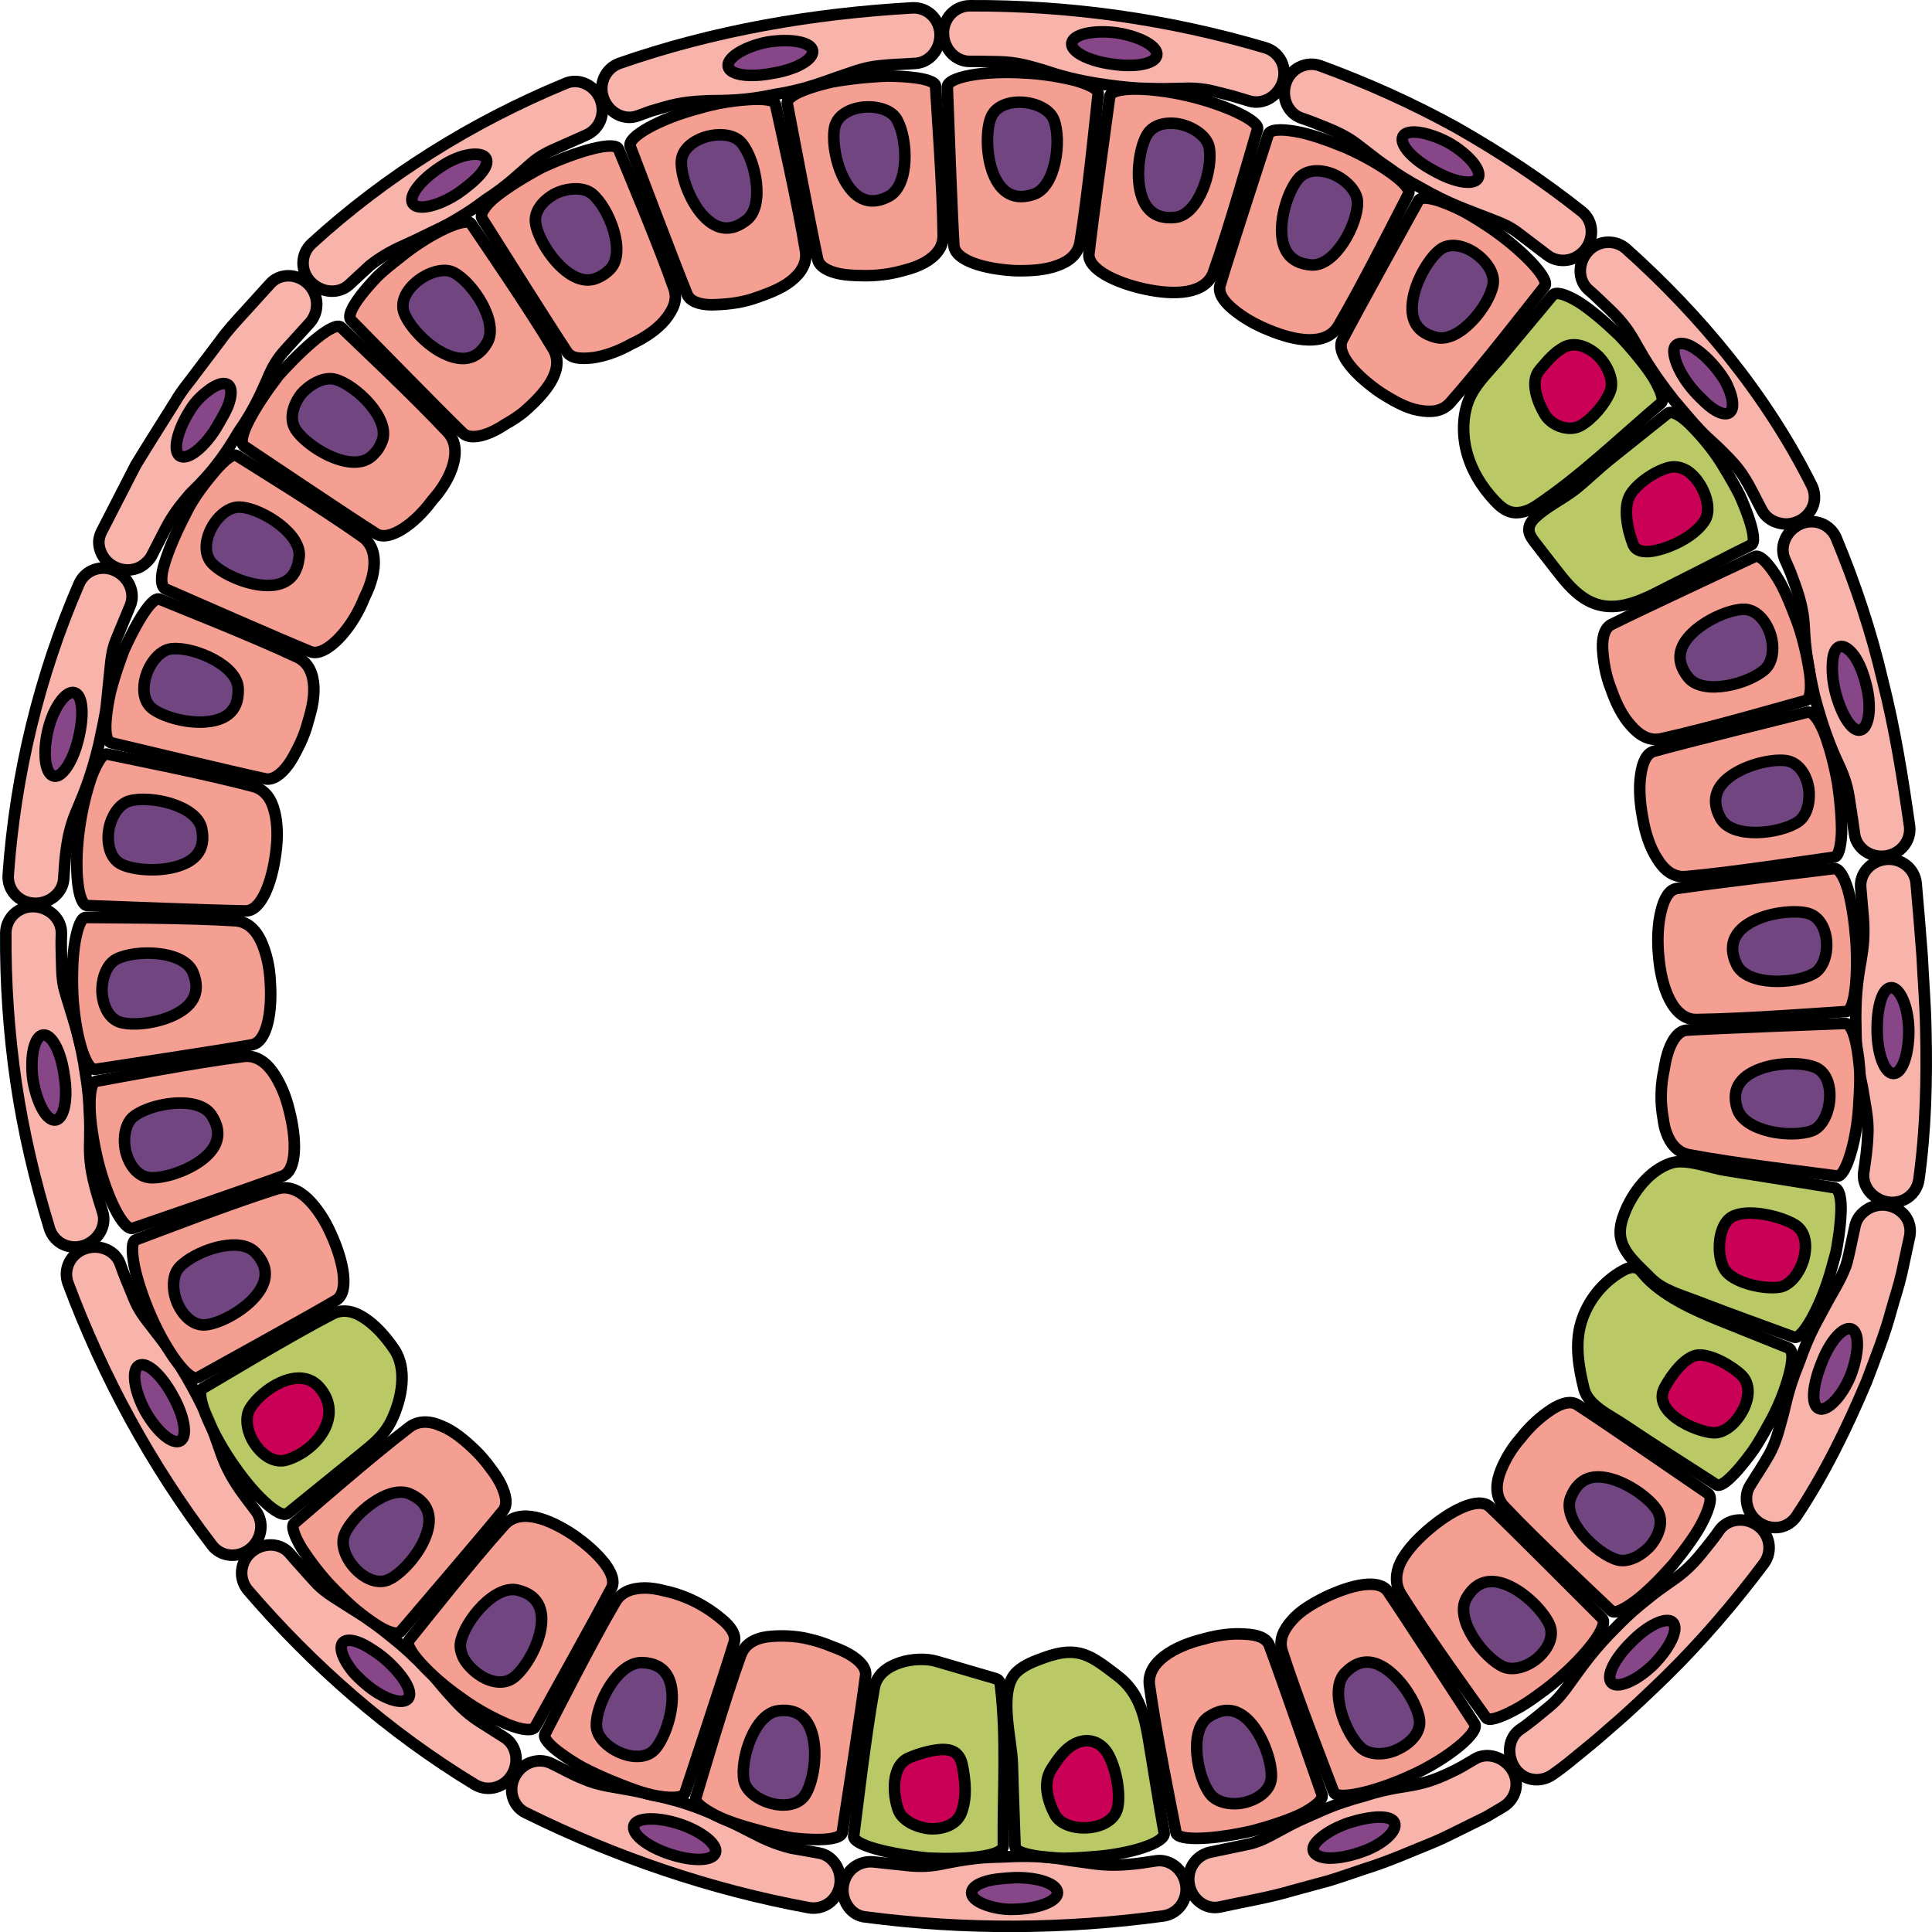 <?xml version="1.0" encoding="utf-8"?>
<!-- Generator: Adobe Illustrator 22.0.0, SVG Export Plug-In . SVG Version: 6.00 Build 0)  -->
<svg version="1.1" id="Layer_1" xmlns="http://www.w3.org/2000/svg" xmlns:xlink="http://www.w3.org/1999/xlink" x="0px" y="0px"
	 width="167.697px" height="167.71px" viewBox="0 0 167.697 167.71" enable-background="new 0 0 167.697 167.71"
	 xml:space="preserve">
<g>
	<g>
		<g>
			<path fill="#F8B4AA" stroke="#000000" stroke-linecap="round" stroke-linejoin="round" stroke-miterlimit="10" d="M55.33,10.065
				l1.156-0.419l1.181-0.345c1.544-0.444,2.599-0.497,3.806-0.556c1.486-0.019,3.159,0.016,5.805-0.553
				c2.827-0.433,4.55-1.232,5.987-1.688c1.056-0.372,1.898-0.667,2.996-0.785c1.057-0.126,2.126-0.139,3.188-0.215
				c1.227-0.07,2.189-1.208,2.148-2.541c-0.041-1.332-1.125-2.354-2.421-2.279c-8.594,0.488-17.197,1.955-25.409,4.813
				c-1.233,0.445-1.847,1.817-1.374,3.063C52.868,9.806,54.183,10.481,55.33,10.065z"/>
			<path fill="#864687" d="M63.207,5.787c-0.173-0.727,1.339-1.729,3.395-2.133c2.068-0.336,3.829,0.003,3.933,0.754
				c0.104,0.751-1.432,1.623-3.431,1.945C65.12,6.745,63.384,6.536,63.207,5.787z"/>
			<path fill="none" stroke="#000000" stroke-linecap="round" stroke-linejoin="round" stroke-miterlimit="10" d="M63.207,5.787
				c-0.173-0.727,1.339-1.729,3.395-2.133c2.068-0.336,3.829,0.003,3.933,0.754c0.104,0.751-1.432,1.623-3.431,1.945
				C65.12,6.745,63.384,6.536,63.207,5.787z"/>
		</g>
		<g>
			<path fill="#F8B4AA" stroke="#000000" stroke-linecap="round" stroke-linejoin="round" stroke-miterlimit="10" d="M30.301,24.718
				l1.799-1.664c1.256-0.989,2.224-1.421,3.32-1.922c0.676-0.293,1.361-0.647,2.197-1.051c0.851-0.385,1.805-0.887,2.931-1.617
				c0.594-0.385,1.119-0.759,1.591-1.12c0.497-0.319,0.938-0.63,1.337-0.931c0.797-0.602,1.426-1.163,1.991-1.666
				c0.42-0.367,0.789-0.717,1.192-1.002c0.41-0.273,0.836-0.517,1.338-0.74l2.902-1.291c1.113-0.498,1.693-1.787,1.221-3.055
				c-0.458-1.23-1.857-1.944-3.057-1.41c-8.037,3.322-15.568,8.004-22.014,13.9c-0.968,0.894-0.994,2.391-0.06,3.341
				C27.926,25.44,29.408,25.543,30.301,24.718z"/>
			<path fill="#864687" d="M35.844,17.679c-0.442-0.616,0.633-2.047,2.402-3.192c1.739-1.197,3.587-1.383,3.938-0.736
				c0.374,0.685-0.82,1.915-2.48,3.063C38.015,17.908,36.286,18.295,35.844,17.679z"/>
			<path fill="none" stroke="#000000" stroke-linecap="round" stroke-linejoin="round" stroke-miterlimit="10" d="M35.844,17.679
				c-0.442-0.616,0.633-2.047,2.402-3.192c1.739-1.197,3.587-1.383,3.938-0.736c0.374,0.685-0.82,1.915-2.48,3.063
				C38.015,17.908,36.286,18.295,35.844,17.679z"/>
		</g>
		<g>
			<path fill="#F8B4AA" stroke="#000000" stroke-linecap="round" stroke-linejoin="round" stroke-miterlimit="10" d="M13.182,48.204
				l1.125-2.191c0.734-1.43,1.416-2.233,2.197-3.15c1.061-1.053,2.25-2.22,3.678-4.505c0.184-0.304,0.36-0.593,0.529-0.873
				c0.179-0.266,0.351-0.522,0.518-0.771c0.32-0.498,0.592-0.965,0.831-1.406c0.476-0.881,0.816-1.655,1.122-2.348
				c0.427-1.048,0.861-1.808,1.603-2.617l2.13-2.349c0.79-0.929,0.791-2.346-0.139-3.306c-0.925-0.955-2.49-1.033-3.349-0.032
				l-2.199,2.424c-0.733,0.808-1.485,1.601-2.112,2.493l-1.972,2.605c-0.633,0.884-1.367,1.703-1.907,2.647
				c-1.151,1.842-2.321,3.675-3.449,5.529l-2.968,5.781c-0.148,0.289-0.228,0.594-0.245,0.895c0.001,0.309,0.067,0.616,0.185,0.9
				c0.237,0.57,0.69,1.053,1.299,1.324c0.609,0.271,1.258,0.28,1.811,0.085c0.277-0.098,0.528-0.248,0.744-0.443
				C12.847,48.71,13.042,48.478,13.182,48.204z"/>
			<path fill="#864687" d="M15.622,39.581c-0.651-0.389-0.274-2.149,0.843-3.929c0.524-0.91,1.291-1.535,1.885-1.948
				c0.614-0.4,1.142-0.529,1.445-0.301c0.303,0.227,0.327,0.765,0.126,1.442c-0.182,0.691-0.675,1.462-1.18,2.343
				C17.67,38.899,16.273,39.97,15.622,39.581z"/>
			<path fill="none" stroke="#000000" stroke-linecap="round" stroke-linejoin="round" stroke-miterlimit="10" d="M15.622,39.581
				c-0.651-0.389-0.274-2.149,0.843-3.929c0.524-0.91,1.291-1.535,1.885-1.948c0.614-0.4,1.142-0.529,1.445-0.301
				c0.303,0.227,0.327,0.765,0.126,1.442c-0.182,0.691-0.675,1.462-1.18,2.343C17.67,38.899,16.273,39.97,15.622,39.581z"/>
		</g>
		<g>
			<path fill="#F8B4AA" stroke="#000000" stroke-linecap="round" stroke-linejoin="round" stroke-miterlimit="10" d="M5.53,76.293
				c0.067-0.816,0.091-1.636,0.209-2.447c0.211-1.588,0.514-2.586,1.011-3.703c0.578-1.366,1.2-2.888,1.831-5.503
				c0.288-1.391,0.569-2.518,0.669-3.521c0.095-0.938,0.182-1.805,0.26-2.584c0.12-1.103,0.151-2.005,0.576-3.025l1.22-2.95
				c0.468-1.134-0.14-2.495-1.357-3.038c-1.217-0.543-2.608-0.009-3.105,1.194c-3.438,7.926-5.524,16.561-6.129,25.227
				c-0.091,1.309,0.908,2.411,2.257,2.462C4.287,78.454,5.446,77.509,5.53,76.293z"/>
			<path fill="#864687" d="M4.7,67.371c-0.772-0.14-1.017-1.918-0.544-3.968c0.487-2.047,1.596-3.496,2.304-3.28
				c0.743,0.225,0.831,1.964,0.365,3.925C6.372,66.013,5.42,67.501,4.7,67.371z"/>
			<path fill="none" stroke="#000000" stroke-linecap="round" stroke-linejoin="round" stroke-miterlimit="10" d="M4.7,67.371
				c-0.772-0.14-1.017-1.918-0.544-3.968c0.487-2.047,1.596-3.496,2.304-3.28c0.743,0.225,0.831,1.964,0.365,3.925
				C6.372,66.013,5.42,67.501,4.7,67.371z"/>
		</g>
		<g>
			<path fill="#F8B4AA" stroke="#000000" stroke-linecap="round" stroke-linejoin="round" stroke-miterlimit="10" d="M8.909,105.212
				c-0.241-0.784-0.502-1.563-0.695-2.361c-0.398-1.555-0.468-2.601-0.423-3.824C7.804,98.286,7.82,97.5,7.76,96.572
				c-0.033-0.934-0.106-2.016-0.335-3.347c-0.395-2.816-1.008-4.573-1.441-6.018c-0.169-0.533-0.32-1.012-0.44-1.495
				c-0.1-0.484-0.161-0.973-0.176-1.522c-0.019-1.059-0.085-2.118-0.038-3.177c0.027-1.22-1.033-2.257-2.364-2.317
				c-1.332-0.059-2.436,0.956-2.463,2.268c-0.034,4.349,0.267,8.695,0.891,12.993c0.636,4.297,1.632,8.533,2.902,12.678
				c0.391,1.248,1.721,1.911,2.996,1.473C8.538,107.68,9.275,106.379,8.909,105.212z"/>
			<path fill="#864687" d="M4.849,97.214C4.083,97.37,3.212,95.81,2.858,93.74c-0.28-2.083,0.145-3.834,0.895-3.904
				c0.761-0.071,1.553,1.499,1.821,3.5C5.916,95.325,5.569,97.066,4.849,97.214z"/>
			<path fill="none" stroke="#000000" stroke-linecap="round" stroke-linejoin="round" stroke-miterlimit="10" d="M4.849,97.214
				C4.083,97.37,3.212,95.81,2.858,93.74c-0.28-2.083,0.145-3.834,0.895-3.904c0.761-0.071,1.553,1.499,1.821,3.5
				C5.916,95.325,5.569,97.066,4.849,97.214z"/>
		</g>
		<g>
			<path fill="#F8B4AA" stroke="#000000" stroke-linecap="round" stroke-linejoin="round" stroke-miterlimit="10" d="
				M22.222,131.176c-0.487-0.66-1-1.302-1.466-1.977c-0.899-1.331-1.317-2.293-1.708-3.45c-0.484-1.406-1.034-2.967-2.342-5.334
				c-1.357-2.506-2.546-3.945-3.462-5.147c-0.696-0.879-1.242-1.585-1.645-2.61c-0.392-0.986-0.831-1.955-1.17-2.961
				c-0.414-1.151-1.775-1.74-3.038-1.314s-1.93,1.767-1.487,2.997c3.036,8.118,7.211,15.814,12.47,22.712
				c0.773,1.055,2.284,1.196,3.326,0.353C22.73,133.611,22.944,132.164,22.222,131.176z"/>
			<path fill="#864687" d="M15.669,125.05c-0.664,0.409-2.037-0.742-3.069-2.569c-1-1.845-1.194-3.643-0.52-3.968
				c0.691-0.335,1.964,0.87,2.928,2.647C16.002,122.92,16.296,124.663,15.669,125.05z"/>
			<path fill="none" stroke="#000000" stroke-linecap="round" stroke-linejoin="round" stroke-miterlimit="10" d="M15.669,125.05
				c-0.664,0.409-2.037-0.742-3.069-2.569c-1-1.845-1.194-3.643-0.52-3.968c0.691-0.335,1.964,0.87,2.928,2.647
				C16.002,122.92,16.296,124.663,15.669,125.05z"/>
		</g>
		<g>
			<path fill="#F8B4AA" stroke="#000000" stroke-linecap="round" stroke-linejoin="round" stroke-miterlimit="10" d="
				M43.731,150.778l-2.071-1.314c-1.352-0.857-2.025-1.694-2.835-2.581c-0.492-0.543-0.968-1.182-1.616-1.848
				c-0.32-0.338-0.68-0.687-1.089-1.061c-0.395-0.391-0.84-0.803-1.353-1.241c-1.097-0.904-2.009-1.63-2.838-2.199
				c-0.837-0.56-1.564-0.991-2.193-1.403c-0.933-0.604-1.716-1.052-2.444-1.878c-0.703-0.794-1.427-1.571-2.115-2.378
				c-0.776-0.945-2.25-1.037-3.292-0.205c-1.042,0.831-1.214,2.326-0.383,3.336c5.645,6.584,12.265,12.379,19.733,16.904
				c1.135,0.667,2.595,0.237,3.238-0.926C45.12,152.814,44.78,151.393,43.731,150.778z"/>
			<path fill="#864687" d="M35.43,147.429c-0.46,0.6-2.201,0.067-3.781-1.322c-0.399-0.34-0.754-0.693-1.052-1.04
				c-0.285-0.361-0.516-0.714-0.681-1.039c-0.331-0.65-0.402-1.185-0.141-1.461c0.261-0.275,0.8-0.241,1.456,0.032
				c0.328,0.136,0.685,0.332,1.052,0.58c0.381,0.233,0.773,0.517,1.158,0.845C34.955,145.359,35.893,146.826,35.43,147.429z"/>
			<path fill="none" stroke="#000000" stroke-linecap="round" stroke-linejoin="round" stroke-miterlimit="10" d="M35.43,147.429
				c-0.46,0.6-2.201,0.067-3.781-1.322c-0.399-0.34-0.754-0.693-1.052-1.04c-0.285-0.361-0.516-0.714-0.681-1.039
				c-0.331-0.65-0.402-1.185-0.141-1.461c0.261-0.275,0.8-0.241,1.456,0.032c0.328,0.136,0.685,0.332,1.052,0.58
				c0.381,0.233,0.773,0.517,1.158,0.845C34.955,145.359,35.893,146.826,35.43,147.429z"/>
		</g>
		<g>
			<path fill="#F8B4AA" stroke="#000000" stroke-linecap="round" stroke-linejoin="round" stroke-miterlimit="10" d="M71.09,160.843
				l-2.428-0.43c-1.559-0.394-2.504-0.881-3.583-1.439c-0.657-0.341-1.354-0.702-2.213-1.061c-0.846-0.404-1.838-0.856-3.123-1.28
				c-1.35-0.462-2.506-0.698-3.49-0.913c-0.971-0.248-1.802-0.388-2.547-0.515c-1.101-0.187-1.98-0.338-2.995-0.768
				c-0.995-0.383-1.904-0.919-2.858-1.375c-1.097-0.525-2.468-0.105-3.127,1.064c-0.65,1.153-0.271,2.656,0.919,3.229
				c7.804,3.857,16.047,6.67,24.568,8.233c1.284,0.227,2.49-0.659,2.693-1.976C73.11,162.297,72.297,161.056,71.09,160.843z"/>
			<path fill="#864687" d="M62.107,160.795c-0.215,0.764-1.988,0.794-3.98,0.138c-1.991-0.663-3.381-1.772-3.089-2.518
				c0.262-0.666,2.043-0.725,3.962-0.086C60.921,158.963,62.302,160.1,62.107,160.795z"/>
			<path fill="none" stroke="#000000" stroke-linecap="round" stroke-linejoin="round" stroke-miterlimit="10" d="M62.107,160.795
				c-0.215,0.764-1.988,0.794-3.98,0.138c-1.991-0.663-3.381-1.772-3.089-2.518c0.262-0.666,2.043-0.725,3.962-0.086
				C60.921,158.963,62.302,160.1,62.107,160.795z"/>
		</g>
		<g>
			<path fill="#F8B4AA" stroke="#000000" stroke-linecap="round" stroke-linejoin="round" stroke-miterlimit="10" d="
				M100.337,161.52c-0.815,0.113-1.624,0.266-2.447,0.313c-1.604,0.138-2.654-0.012-3.856-0.187c-0.37-0.052-0.752-0.105-1.145-0.16
				c-0.403-0.074-0.831-0.144-1.298-0.202c-0.933-0.116-2.02-0.185-3.378-0.151c-1.432,0.076-2.602,0.052-3.606,0.19
				c-1.003,0.113-1.838,0.276-2.586,0.421c-1.108,0.245-1.982,0.3-3.081,0.199l-3.172-0.335c-0.614-0.051-1.202,0.134-1.665,0.484
				c-0.464,0.361-0.808,0.913-0.911,1.572c-0.103,0.658,0.058,1.3,0.41,1.805c0.35,0.517,0.894,0.871,1.541,0.926
				c8.576,1.124,17.285,1.074,25.844-0.091c1.288-0.19,2.156-1.411,1.94-2.726C102.71,162.263,101.55,161.341,100.337,161.52z"/>
			<path fill="#864687" d="M91.79,164.263c0.038,0.757-1.63,1.414-3.723,1.465c-1.045,0.052-1.989-0.177-2.664-0.443
				c-0.676-0.275-1.082-0.634-1.068-1.013c0.014-0.379,0.442-0.706,1.115-0.928c0.674-0.231,1.593-0.31,2.607-0.362
				C90.081,162.932,91.752,163.506,91.79,164.263z"/>
			<path fill="none" stroke="#000000" stroke-linecap="round" stroke-linejoin="round" stroke-miterlimit="10" d="M91.79,164.263
				c0.038,0.757-1.63,1.414-3.723,1.465c-1.045,0.052-1.989-0.177-2.664-0.443c-0.676-0.275-1.082-0.634-1.068-1.013
				c0.014-0.379,0.442-0.706,1.115-0.928c0.674-0.231,1.593-0.31,2.607-0.362C90.081,162.932,91.752,163.506,91.79,164.263z"/>
		</g>
		<g>
			<path fill="#F8B4AA" stroke="#000000" stroke-linecap="round" stroke-linejoin="round" stroke-miterlimit="10" d="
				M128.029,152.673c-0.695,0.412-1.38,0.838-2.124,1.175c-1.437,0.688-2.431,0.971-3.628,1.169
				c-0.732,0.116-1.507,0.238-2.407,0.458c-0.45,0.11-0.932,0.245-1.456,0.416c-0.538,0.141-1.122,0.31-1.761,0.526
				c-1.354,0.438-2.402,0.97-3.328,1.358c-0.918,0.406-1.661,0.81-2.327,1.171c-0.984,0.536-1.769,0.975-2.854,1.177l-3.122,0.652
				c-1.194,0.281-2.022,1.423-1.808,2.76c0.206,1.295,1.431,2.279,2.703,1.984c2.111-0.471,4.25-0.807,6.329-1.432l3.136-0.853
				c1.038-0.315,2.061-0.685,3.093-1.026c2.075-0.639,4.074-1.542,6.097-2.357c1.004-0.431,1.979-0.954,2.968-1.429l1.479-0.73
				l1.437-0.846c1.158-0.684,1.501-2.145,0.768-3.259S129.06,152.063,128.029,152.673z"/>
			<path fill="#864687" d="M121.043,158.217c0.287,0.695-1.045,1.962-3.05,2.593c-0.993,0.336-1.941,0.493-2.661,0.474
				c-0.724-0.03-1.231-0.27-1.336-0.628c-0.108-0.37,0.203-0.788,0.765-1.228c0.559-0.451,1.379-0.891,2.338-1.215
				C119.028,157.609,120.752,157.509,121.043,158.217z"/>
			<path fill="none" stroke="#000000" stroke-linecap="round" stroke-linejoin="round" stroke-miterlimit="10" d="M121.043,158.217
				c0.287,0.695-1.045,1.962-3.05,2.593c-0.993,0.336-1.941,0.493-2.661,0.474c-0.724-0.03-1.231-0.27-1.336-0.628
				c-0.108-0.37,0.203-0.788,0.765-1.228c0.559-0.451,1.379-0.891,2.338-1.215C119.028,157.609,120.752,157.509,121.043,158.217z"/>
		</g>
		<g>
			<path fill="#F8B4AA" stroke="#000000" stroke-linecap="round" stroke-linejoin="round" stroke-miterlimit="10" d="
				M149.242,132.821c-0.46,0.677-0.983,1.308-1.497,1.946c-1.004,1.25-1.818,1.909-2.833,2.594
				c-0.607,0.426-1.251,0.877-1.966,1.473c-0.735,0.579-1.571,1.278-2.514,2.25c-2.043,1.998-3.098,3.549-3.996,4.776
				c-0.65,0.918-1.175,1.643-2.04,2.338c-0.826,0.675-1.647,1.381-2.492,1.948c-0.96,0.687-1.154,2.159-0.435,3.282
				c0.718,1.123,2.209,1.389,3.324,0.587c0.955-0.653,1.758-1.34,2.588-2.021c0.836-0.671,1.655-1.368,2.459-2.085
				c1.636-1.397,3.197-2.893,4.749-4.395c3.086-3.03,5.923-6.338,8.534-9.821c0.766-1.069,0.494-2.547-0.606-3.3
				C151.417,131.639,149.95,131.831,149.242,132.821z"/>
			<path fill="#864687" d="M145.179,140.809c0.578,0.529-0.169,2.149-1.631,3.652c-1.498,1.465-3.165,2.152-3.668,1.595
				c-0.514-0.569,0.288-2.132,1.736-3.546C143.024,141.06,144.638,140.315,145.179,140.809z"/>
			<path fill="none" stroke="#000000" stroke-linecap="round" stroke-linejoin="round" stroke-miterlimit="10" d="M145.179,140.809
				c0.578,0.529-0.169,2.149-1.631,3.652c-1.498,1.465-3.165,2.152-3.668,1.595c-0.514-0.569,0.288-2.132,1.736-3.546
				C143.024,141.06,144.638,140.315,145.179,140.809z"/>
		</g>
		<g>
			<path fill="#F8B4AA" stroke="#000000" stroke-linecap="round" stroke-linejoin="round" stroke-miterlimit="10" d="
				M161.019,106.407l-0.516,2.394c-0.085,0.39-0.172,0.743-0.275,1.066c-0.122,0.318-0.249,0.609-0.38,0.886
				c-0.262,0.552-0.542,1.044-0.841,1.567c-0.377,0.633-0.724,1.321-1.167,2.136c-0.454,0.812-0.921,1.778-1.39,3.031
				c-0.23,0.668-0.48,1.258-0.686,1.81c-0.204,0.553-0.368,1.067-0.504,1.547c-0.273,0.961-0.425,1.796-0.641,2.508
				c-0.288,1.067-0.52,1.922-1.043,2.886c-0.513,0.922-1.112,1.796-1.664,2.697c-0.327,0.517-0.391,1.136-0.25,1.72
				c0.126,0.573,0.475,1.122,1.024,1.5c0.549,0.378,1.197,0.509,1.806,0.407c0.594-0.111,1.133-0.468,1.484-1.022
				c2.414-3.641,4.344-7.595,6.042-11.623c0.765-2.051,1.594-4.081,2.15-6.201c0.295-1.053,0.651-2.092,0.892-3.158l0.692-3.205
				c0.134-0.642,0.005-1.272-0.352-1.765c-0.371-0.497-0.931-0.852-1.589-0.96c-0.658-0.109-1.288,0.045-1.773,0.37
				C161.539,105.321,161.145,105.809,161.019,106.407z"/>
			<path fill="#864687" d="M160.687,115.352c0.72,0.237,0.704,2.033-0.04,4.009c-0.788,1.958-2.121,3.218-2.784,2.896
				c-0.702-0.339-0.511-2.062,0.239-3.927C158.808,116.448,159.967,115.114,160.687,115.352z"/>
			<path fill="none" stroke="#000000" stroke-linecap="round" stroke-linejoin="round" stroke-miterlimit="10" d="M160.687,115.352
				c0.72,0.237,0.704,2.033-0.04,4.009c-0.788,1.958-2.121,3.218-2.784,2.896c-0.702-0.339-0.511-2.062,0.239-3.927
				C158.808,116.448,159.967,115.114,160.687,115.352z"/>
		</g>
		<g>
			<path fill="#F8B4AA" stroke="#000000" stroke-linecap="round" stroke-linejoin="round" stroke-miterlimit="10" d="
				M161.514,77.105l0.213,2.482c0.128,1.621-0.002,2.674-0.212,3.896c-0.271,1.482-0.512,3.182-0.422,5.914
				c0.012,1.424,0.132,2.586,0.294,3.582c0.081,0.498,0.173,0.953,0.267,1.377c0.068,0.414,0.134,0.809,0.196,1.183
				c0.188,1.093,0.336,1.968,0.267,3.064c-0.034,1.06-0.195,2.105-0.344,3.152c-0.167,1.205,0.765,2.361,2.079,2.582
				c1.315,0.22,2.529-0.659,2.709-1.964c0.6-4.325,0.703-8.686,0.6-13.022c-0.04-2.162-0.217-4.244-0.32-6.371
				c-0.154-2.117-0.339-4.237-0.524-6.355c-0.146-1.275-1.339-2.183-2.663-2.028C162.332,74.753,161.373,75.875,161.514,77.105z"/>
			<path fill="#864687" d="M164.14,85.729c0.739-0.04,1.506,1.582,1.543,3.674c0.021,2.101-0.579,3.793-1.337,3.778
				c-0.758-0.015-1.389-1.664-1.408-3.684C162.904,87.472,163.364,85.771,164.14,85.729z"/>
			<path fill="none" stroke="#000000" stroke-linecap="round" stroke-linejoin="round" stroke-miterlimit="10" d="M164.14,85.729
				c0.739-0.04,1.506,1.582,1.543,3.674c0.021,2.101-0.579,3.793-1.337,3.778c-0.758-0.015-1.389-1.664-1.408-3.684
				C162.904,87.472,163.364,85.771,164.14,85.729z"/>
		</g>
		<g>
			<path fill="#F8B4AA" stroke="#000000" stroke-linecap="round" stroke-linejoin="round" stroke-miterlimit="10" d="
				M154.928,48.551l0.488,1.122l0.422,1.152c0.531,1.511,0.724,2.528,0.776,3.755c0.067,1.495,0.266,3.111,0.864,5.761
				c0.727,2.762,1.41,4.5,2.06,5.884c0.481,1.024,0.782,1.86,0.956,2.955c0.156,1.058,0.332,2.112,0.472,3.174
				c0.141,1.23,1.33,2.106,2.654,1.956c1.324-0.15,2.28-1.306,2.133-2.582c-0.602-4.235-1.273-8.477-2.341-12.672
				c-0.981-4.205-2.359-8.353-4.039-12.385c-0.531-1.209-1.942-1.728-3.148-1.161C155.021,46.078,154.439,47.44,154.928,48.551z"/>
			<path fill="#864687" d="M159.688,56.131c0.364-0.106,0.815,0.2,1.252,0.788c0.424,0.591,0.783,1.475,1.036,2.489
				c0.53,2.03,0.235,3.815-0.513,3.964c-0.739,0.147-1.642-1.352-2.154-3.31c-0.246-0.984-0.301-1.918-0.241-2.627
				C159.115,56.731,159.324,56.237,159.688,56.131z"/>
			<path fill="none" stroke="#000000" stroke-linecap="round" stroke-linejoin="round" stroke-miterlimit="10" d="M159.688,56.131
				c0.364-0.106,0.815,0.2,1.252,0.788c0.424,0.591,0.783,1.475,1.036,2.489c0.53,2.03,0.235,3.815-0.513,3.964
				c-0.739,0.147-1.642-1.352-2.154-3.31c-0.246-0.984-0.301-1.918-0.241-2.627C159.115,56.731,159.324,56.237,159.688,56.131z"/>
		</g>
		<g>
			<path fill="#F8B4AA" stroke="#000000" stroke-linecap="round" stroke-linejoin="round" stroke-miterlimit="10" d="
				M137.912,25.183c0.628,0.53,1.196,1.121,1.797,1.678c1.161,1.106,1.752,1.972,2.331,3.046c0.731,1.287,1.577,2.689,3.225,4.791
				c0.921,1.072,1.643,1.967,2.34,2.68c0.68,0.723,1.357,1.25,1.866,1.788c0.777,0.78,1.399,1.407,1.969,2.34
				c0.56,0.892,0.993,1.858,1.497,2.783c0.282,0.541,0.779,0.91,1.361,1.079c0.563,0.178,1.208,0.157,1.813-0.126
				c0.602-0.282,1.049-0.777,1.264-1.353c0.197-0.567,0.164-1.217-0.14-1.801c-3.937-7.858-9.659-14.745-16.112-20.513
				c-0.993-0.846-2.493-0.702-3.349,0.319C136.917,22.918,136.979,24.39,137.912,25.183z"/>
			<path fill="#864687" d="M145.492,29.961c0.275-0.245,0.843-0.189,1.461,0.183c0.621,0.368,1.343,1.009,2.007,1.825
				c0.33,0.409,0.623,0.817,0.846,1.219c0.208,0.413,0.365,0.808,0.463,1.16c0.196,0.706,0.159,1.247-0.152,1.464
				s-0.831,0.076-1.417-0.32c-0.293-0.198-0.602-0.46-0.91-0.776c-0.323-0.304-0.664-0.648-0.981-1.041
				c-0.638-0.782-1.096-1.587-1.328-2.265C145.254,30.73,145.201,30.22,145.492,29.961z"/>
			<path fill="none" stroke="#000000" stroke-linecap="round" stroke-linejoin="round" stroke-miterlimit="10" d="M145.492,29.961
				c0.275-0.245,0.843-0.189,1.461,0.183c0.621,0.368,1.343,1.009,2.007,1.825c0.33,0.409,0.623,0.817,0.846,1.219
				c0.208,0.413,0.365,0.808,0.463,1.16c0.196,0.706,0.159,1.247-0.152,1.464s-0.831,0.076-1.417-0.32
				c-0.293-0.198-0.602-0.46-0.91-0.776c-0.323-0.304-0.664-0.648-0.981-1.041c-0.638-0.782-1.096-1.587-1.328-2.265
				C145.254,30.73,145.201,30.22,145.492,29.961z"/>
		</g>
		<g>
			<path fill="#F8B4AA" stroke="#000000" stroke-linecap="round" stroke-linejoin="round" stroke-miterlimit="10" d="
				M112.948,10.246c0.78,0.254,1.536,0.572,2.296,0.878c0.743,0.3,1.331,0.601,1.854,0.914c0.519,0.324,0.962,0.687,1.442,1.058
				c0.581,0.459,1.201,0.935,1.97,1.457c0.753,0.554,1.66,1.142,2.852,1.769c2.455,1.419,4.237,1.976,5.63,2.537
				c1.033,0.406,1.895,0.68,2.765,1.351l2.529,1.923c0.963,0.751,2.396,0.601,3.265-0.425c0.854-1.008,0.774-2.546-0.259-3.352
				c-3.409-2.708-7.053-5.11-10.835-7.262c-3.809-2.109-7.788-3.892-11.866-5.387c-1.237-0.432-2.573,0.248-2.985,1.516
				C111.194,8.49,111.795,9.845,112.948,10.246z"/>
			<path fill="#864687" d="M121.769,11.848c0.33-0.683,2.108-0.442,3.968,0.539c1.822,1.052,2.946,2.466,2.543,3.101
				c-0.409,0.646-2.132,0.308-3.878-0.701C122.618,13.847,121.439,12.53,121.769,11.848z"/>
			<path fill="none" stroke="#000000" stroke-linecap="round" stroke-linejoin="round" stroke-miterlimit="10" d="M121.769,11.848
				c0.33-0.683,2.108-0.442,3.968,0.539c1.822,1.052,2.946,2.466,2.543,3.101c-0.409,0.646-2.132,0.308-3.878-0.701
				C122.618,13.847,121.439,12.53,121.769,11.848z"/>
		</g>
		<g>
			<path fill="#F8B4AA" stroke="#000000" stroke-linecap="round" stroke-linejoin="round" stroke-miterlimit="10" d="M84.191,5.329
				c0.82-0.011,1.641,0.022,2.462,0.03c1.606,0.03,2.624,0.36,3.788,0.689c1.415,0.467,2.996,0.961,5.676,1.325
				c1.413,0.196,2.578,0.305,3.59,0.308c1.005,0.038,1.848,0.023,2.606-0.002c1.124-0.049,2.004-0.012,3.073,0.25l1.543,0.39
				l1.525,0.455c1.171,0.348,2.462-0.397,2.878-1.648c0.425-1.28-0.252-2.608-1.507-2.981c-8.325-2.465-16.986-3.688-25.655-3.644
				c-1.308,0.021-2.328,1.12-2.279,2.452C81.938,4.285,82.969,5.35,84.191,5.329z"/>
			<path fill="#864687" d="M93.024,3.772c0.07-0.773,1.815-1.195,3.895-0.924c2.074,0.316,3.634,1.214,3.491,1.953
				c-0.144,0.75-1.876,1.07-3.874,0.766C94.531,5.307,92.958,4.509,93.024,3.772z"/>
			<path fill="none" stroke="#000000" stroke-linecap="round" stroke-linejoin="round" stroke-miterlimit="10" d="M93.024,3.772
				c0.07-0.773,1.815-1.195,3.895-0.924c2.074,0.316,3.634,1.214,3.491,1.953c-0.144,0.75-1.876,1.07-3.874,0.766
				C94.531,5.307,92.958,4.509,93.024,3.772z"/>
		</g>
	</g>
	<g>
		<g>
			<path fill="#F59E92" d="M81.206,7.479c0.117,2.002,0.625,8.782,0.659,12.974c0.009,1.033-0.658,1.813-1.641,2.354
				c-0.492,0.271-1.066,0.482-1.682,0.637c-0.612,0.178-1.263,0.32-1.922,0.397c-0.658,0.08-1.321,0.106-1.953,0.08
				c-0.628-0.011-1.216-0.041-1.74-0.146c-1.043-0.201-1.813-0.623-1.957-1.278c-0.638-2.936-2.23-11.393-2.633-13.477
				c-0.089-0.456,0.654-0.92,1.835-1.333c0.59-0.207,1.29-0.401,2.045-0.575c0.757-0.138,1.571-0.25,2.387-0.337
				c0.817-0.086,1.637-0.145,2.407-0.173c0.77,0.003,1.49,0.042,2.108,0.108C80.36,6.843,81.186,7.097,81.206,7.479z"/>
			<path fill="none" stroke="#000000" stroke-miterlimit="10" d="M81.206,7.479c0.117,2.002,0.625,8.782,0.659,12.974
				c0.009,1.033-0.658,1.813-1.641,2.354c-0.492,0.271-1.066,0.482-1.682,0.637c-0.612,0.178-1.263,0.32-1.922,0.397
				c-0.658,0.08-1.321,0.106-1.953,0.08c-0.628-0.011-1.216-0.041-1.74-0.146c-1.043-0.201-1.813-0.623-1.957-1.278
				c-0.638-2.936-2.23-11.393-2.633-13.477c-0.089-0.456,0.654-0.92,1.835-1.333c0.59-0.207,1.29-0.401,2.045-0.575
				c0.757-0.138,1.571-0.25,2.387-0.337c0.817-0.086,1.637-0.145,2.407-0.173c0.77,0.003,1.49,0.042,2.108,0.108
				C80.36,6.843,81.186,7.097,81.206,7.479z"/>
			<path fill="#714580" d="M77.113,17.063c1.871-0.95,1.685-5.033,0.734-6.695c-0.929-1.646-4.996-1.444-5.409,0.72
				c-0.213,1.088,0.074,3.055,0.843,4.492C74.06,17.036,75.279,18.014,77.113,17.063z"/>
			<path fill="none" stroke="#000000" stroke-miterlimit="10" d="M77.113,17.063c1.871-0.95,1.685-5.033,0.734-6.695
				c-0.929-1.646-4.996-1.444-5.409,0.72c-0.213,1.088,0.074,3.055,0.843,4.492C74.06,17.036,75.279,18.014,77.113,17.063z"/>
		</g>
		<g>
			<path fill="#F59E92" d="M67.311,9.058c0.419,1.961,1.941,8.585,2.607,12.725c0.164,1.021-0.366,1.897-1.237,2.587
				c-0.868,0.704-2.109,1.152-3.337,1.57c-1.233,0.4-2.564,0.5-3.592,0.516c-1.037-0.011-1.854-0.289-2.109-0.909
				c-1.135-2.78-4.172-10.831-4.931-12.813c-0.342-0.854,2.652-2.472,5.889-3.309c1.6-0.496,3.255-0.714,4.511-0.788
				C66.37,8.566,67.234,8.683,67.311,9.058z"/>
			<path fill="none" stroke="#000000" stroke-miterlimit="10" d="M67.311,9.058c0.419,1.961,1.941,8.585,2.607,12.725
				c0.164,1.021-0.366,1.897-1.237,2.587c-0.868,0.704-2.109,1.152-3.337,1.57c-1.233,0.4-2.564,0.5-3.592,0.516
				c-1.037-0.011-1.854-0.289-2.109-0.909c-1.135-2.78-4.172-10.831-4.931-12.813c-0.342-0.854,2.652-2.472,5.889-3.309
				c1.6-0.496,3.255-0.714,4.511-0.788C66.37,8.566,67.234,8.683,67.311,9.058z"/>
			<path fill="#714580" d="M64.727,19.158c1.703-1.176,0.88-5.226-0.322-6.7c-1.194-1.557-5.207-0.571-5.267,1.59
				c-0.036,1.094,0.578,2.984,1.582,4.298C61.734,19.658,63.084,20.409,64.727,19.158z"/>
			<path fill="none" stroke="#000000" stroke-miterlimit="10" d="M64.727,19.158c1.703-1.176,0.88-5.226-0.322-6.7
				c-1.194-1.557-5.207-0.571-5.267,1.59c-0.036,1.094,0.578,2.984,1.582,4.298C61.734,19.658,63.084,20.409,64.727,19.158z"/>
		</g>
		<g>
			<path fill="#F59E92" d="M53.692,12.953c0.759,1.858,3.424,8.123,4.804,12.076c0.351,0.996-0.058,1.846-0.751,2.721
				c-0.708,0.849-1.778,1.578-2.942,2.108c-1.107,0.627-2.312,1.056-3.35,1.195c-1.052,0.112-1.849,0.073-2.232-0.499
				c-1.66-2.498-6.234-9.785-7.371-11.576c-0.239-0.372,0.252-1.177,1.259-1.962c1-0.794,2.447-1.692,3.946-2.488
				C50.131,13.102,53.4,12.181,53.692,12.953z"/>
			<path fill="none" stroke="#000000" stroke-miterlimit="10" d="M53.692,12.953c0.759,1.858,3.424,8.123,4.804,12.076
				c0.351,0.996-0.058,1.846-0.751,2.721c-0.708,0.849-1.778,1.578-2.942,2.108c-1.107,0.627-2.312,1.056-3.35,1.195
				c-1.052,0.112-1.849,0.073-2.232-0.499c-1.66-2.498-6.234-9.785-7.371-11.576c-0.239-0.372,0.252-1.177,1.259-1.962
				c1-0.794,2.447-1.692,3.946-2.488C50.131,13.102,53.4,12.181,53.692,12.953z"/>
			<path fill="#714580" d="M52.953,23.369c1.442-1.474-0.096-5.327-1.548-6.537c-0.719-0.604-2.051-0.556-3.159-0.052
				c-1.083,0.565-1.934,1.546-1.752,2.631c0.175,1.088,1.146,2.823,2.379,3.909c0.616,0.543,1.295,0.926,1.98,0.979
				c0.343,0.027,0.688-0.029,1.031-0.19C52.234,23.962,52.597,23.735,52.953,23.369z"/>
			<path fill="none" stroke="#000000" stroke-miterlimit="10" d="M52.953,23.369c1.442-1.474-0.096-5.327-1.548-6.537
				c-0.719-0.604-2.051-0.556-3.159-0.052c-1.083,0.565-1.934,1.546-1.752,2.631c0.175,1.088,1.146,2.823,2.379,3.909
				c0.616,0.543,1.295,0.926,1.98,0.979c0.343,0.027,0.688-0.029,1.031-0.19C52.234,23.962,52.597,23.735,52.953,23.369z"/>
		</g>
		<g>
			<path fill="#F59E92" d="M40.898,19.425c1.117,1.667,4.977,7.267,7.12,10.867c1.051,1.807-0.66,3.832-2.56,5.473
				c-0.494,0.393-1.021,0.743-1.553,1.033c-0.498,0.331-0.993,0.608-1.47,0.798c-0.95,0.381-1.809,0.439-2.291-0.027
				c-2.154-2.094-8.168-8.25-9.659-9.761c-0.327-0.33,0.053-1.143,0.84-2.168c0.393-0.512,0.888-1.076,1.442-1.654
				c0.574-0.556,1.245-1.083,1.916-1.61C37.335,20.197,40.492,18.79,40.898,19.425z"/>
			<path fill="none" stroke="#000000" stroke-miterlimit="10" d="M40.898,19.425c1.117,1.667,4.977,7.267,7.12,10.867
				c1.051,1.807-0.66,3.832-2.56,5.473c-0.494,0.393-1.021,0.743-1.553,1.033c-0.498,0.331-0.993,0.608-1.47,0.798
				c-0.95,0.381-1.809,0.439-2.291-0.027c-2.154-2.094-8.168-8.25-9.659-9.761c-0.327-0.33,0.053-1.143,0.84-2.168
				c0.393-0.512,0.888-1.076,1.442-1.654c0.574-0.556,1.245-1.083,1.916-1.61C37.335,20.197,40.492,18.79,40.898,19.425z"/>
			<path fill="#714580" d="M42.273,29.775c1.062-1.789-1.224-5.252-2.882-6.115c-1.627-0.869-5.14,1.476-4.29,3.559
				c0.408,1.038,1.722,2.53,3.14,3.316C39.672,31.319,41.234,31.536,42.273,29.775z"/>
			<path fill="none" stroke="#000000" stroke-miterlimit="10" d="M42.273,29.775c1.062-1.789-1.224-5.252-2.882-6.115
				c-1.627-0.869-5.14,1.476-4.29,3.559c0.408,1.038,1.722,2.53,3.14,3.316C39.672,31.319,41.234,31.536,42.273,29.775z"/>
		</g>
		<g>
			<path fill="#F59E92" d="M29.621,28.421c1.445,1.393,6.41,6.057,9.264,9.118c1.329,1.461,0.319,4.026-1.371,5.888
				c-1.495,2.049-3.719,3.601-4.85,2.913c-2.53-1.605-9.667-6.409-11.433-7.584c-0.833-0.534,0.882-3.459,2.938-6.156
				C26.449,30.065,29.031,27.829,29.621,28.421z"/>
			<path fill="none" stroke="#000000" stroke-miterlimit="10" d="M29.621,28.421c1.445,1.393,6.41,6.057,9.264,9.118
				c1.329,1.461,0.319,4.026-1.371,5.888c-1.495,2.049-3.719,3.601-4.85,2.913c-2.53-1.605-9.667-6.409-11.433-7.584
				c-0.833-0.534,0.882-3.459,2.938-6.156C26.449,30.065,29.031,27.829,29.621,28.421z"/>
			<path fill="#714580" d="M33.176,38.268c0.719-1.925-2.248-4.824-4.072-5.338c-0.907-0.261-2.103,0.334-2.928,1.239
				c-0.749,0.961-1.116,2.207-0.505,3.125c0.607,0.923,2.2,2.112,3.765,2.597c0.782,0.243,1.556,0.313,2.2,0.079
				c0.322-0.117,0.612-0.311,0.858-0.6C32.766,39.103,32.996,38.743,33.176,38.268z"/>
			<path fill="none" stroke="#000000" stroke-miterlimit="10" d="M33.176,38.268c0.719-1.925-2.248-4.824-4.072-5.338
				c-0.907-0.261-2.103,0.334-2.928,1.239c-0.749,0.961-1.116,2.207-0.505,3.125c0.607,0.923,2.2,2.112,3.765,2.597
				c0.782,0.243,1.556,0.313,2.2,0.079c0.322-0.117,0.612-0.311,0.858-0.6C32.766,39.103,32.996,38.743,33.176,38.268z"/>
		</g>
		<g>
			<path fill="#F59E92" d="M20.563,39.55c1.694,1.074,7.485,4.631,10.904,7.058c0.843,0.598,1.1,1.584,0.988,2.675
				c-0.056,0.546-0.206,1.121-0.426,1.695c-0.11,0.287-0.238,0.574-0.381,0.858c-0.119,0.301-0.25,0.602-0.394,0.894
				c-1.136,2.332-3.109,4.286-4.287,3.841c-2.777-1.13-10.65-4.598-12.596-5.444c-0.411-0.18-0.467-1.086-0.073-2.278
				c0.364-1.2,1.032-2.729,1.798-4.207c0.711-1.501,1.795-2.832,2.608-3.801C19.547,39.884,20.242,39.343,20.563,39.55z"/>
			<path fill="none" stroke="#000000" stroke-miterlimit="10" d="M20.563,39.55c1.694,1.074,7.485,4.631,10.904,7.058
				c0.843,0.598,1.1,1.584,0.988,2.675c-0.056,0.546-0.206,1.121-0.426,1.695c-0.11,0.287-0.238,0.574-0.381,0.858
				c-0.119,0.301-0.25,0.602-0.394,0.894c-1.136,2.332-3.109,4.286-4.287,3.841c-2.777-1.13-10.65-4.598-12.596-5.444
				c-0.411-0.18-0.467-1.086-0.073-2.278c0.364-1.2,1.032-2.729,1.798-4.207c0.711-1.501,1.795-2.832,2.608-3.801
				C19.547,39.884,20.242,39.343,20.563,39.55z"/>
			<path fill="#714580" d="M25.951,48.451c0.368-2.016-3.116-4.266-5.014-4.427c-1.986-0.226-4.03,3.341-2.5,4.902
				c0.765,0.79,2.548,1.667,4.183,1.858C24.262,50.969,25.711,50.505,25.951,48.451z"/>
			<path fill="none" stroke="#000000" stroke-miterlimit="10" d="M25.951,48.451c0.368-2.016-3.116-4.266-5.014-4.427
				c-1.986-0.226-4.03,3.341-2.5,4.902c0.765,0.79,2.548,1.667,4.183,1.858C24.262,50.969,25.711,50.505,25.951,48.451z"/>
		</g>
		<g>
			<path fill="#F59E92" d="M13.855,52.009c1.854,0.764,8.18,3.256,11.969,5.048c0.934,0.442,1.349,1.377,1.413,2.49
				c0.032,0.557-0.025,1.161-0.151,1.778c-0.136,0.617-0.324,1.248-0.5,1.856c-0.195,0.609-0.442,1.2-0.724,1.742
				c-0.275,0.544-0.541,1.052-0.855,1.47c-0.613,0.837-1.327,1.345-1.971,1.211c-2.933-0.625-11.298-2.64-13.363-3.126
				c-0.464-0.108-0.58-0.993-0.446-2.264c0.065-0.635,0.184-1.369,0.355-2.143c0.2-0.765,0.446-1.573,0.719-2.373
				c0.143-0.397,0.286-0.794,0.427-1.186c0.16-0.376,0.335-0.734,0.505-1.083c0.343-0.696,0.69-1.333,1.019-1.865
				C12.913,52.5,13.502,51.861,13.855,52.009z"/>
			<path fill="none" stroke="#000000" stroke-miterlimit="10" d="M13.855,52.009c1.854,0.764,8.18,3.256,11.969,5.048
				c0.934,0.442,1.349,1.377,1.413,2.49c0.032,0.557-0.025,1.161-0.151,1.778c-0.136,0.617-0.324,1.248-0.5,1.856
				c-0.195,0.609-0.442,1.2-0.724,1.742c-0.275,0.544-0.541,1.052-0.855,1.47c-0.613,0.837-1.327,1.345-1.971,1.211
				c-2.933-0.625-11.298-2.64-13.363-3.126c-0.464-0.108-0.58-0.993-0.446-2.264c0.065-0.635,0.184-1.369,0.355-2.143
				c0.2-0.765,0.446-1.573,0.719-2.373c0.143-0.397,0.286-0.794,0.427-1.186c0.16-0.376,0.335-0.734,0.505-1.083
				c0.343-0.696,0.69-1.333,1.019-1.865C12.913,52.5,13.502,51.861,13.855,52.009z"/>
			<path fill="#714580" d="M20.674,59.843c0.031-2.064-3.785-3.686-5.68-3.538c-1.95,0.077-3.505,3.953-1.716,5.244
				c0.896,0.655,2.804,1.214,4.431,1.12C19.373,62.575,20.737,61.891,20.674,59.843z"/>
			<path fill="none" stroke="#000000" stroke-miterlimit="10" d="M20.674,59.843c0.031-2.064-3.785-3.686-5.68-3.538
				c-1.95,0.077-3.505,3.953-1.716,5.244c0.896,0.655,2.804,1.214,4.431,1.12C19.373,62.575,20.737,61.891,20.674,59.843z"/>
		</g>
		<g>
			<path fill="#F59E92" d="M9.307,65.457c1.963,0.414,8.636,1.727,12.685,2.807c0.998,0.266,1.57,1.093,1.827,2.142
				c0.286,1.057,0.296,2.354,0.121,3.62c-0.321,2.524-1.248,5.038-2.604,5.041c-3.004-0.04-11.604-0.386-13.725-0.46
				c-0.905-0.018-1.197-3.41-0.713-6.765c0.231-1.672,0.654-3.32,1.082-4.521C8.456,66.127,8.933,65.375,9.307,65.457z"/>
			<path fill="none" stroke="#000000" stroke-miterlimit="10" d="M9.307,65.457c1.963,0.414,8.636,1.727,12.685,2.807
				c0.998,0.266,1.57,1.093,1.827,2.142c0.286,1.057,0.296,2.354,0.121,3.62c-0.321,2.524-1.248,5.038-2.604,5.041
				c-3.004-0.04-11.604-0.386-13.725-0.46c-0.905-0.018-1.197-3.41-0.713-6.765c0.231-1.672,0.654-3.32,1.082-4.521
				C8.456,66.127,8.933,65.375,9.307,65.457z"/>
			<path fill="#714580" d="M17.503,71.916c-0.423-2.023-4.476-2.91-6.288-2.386c-0.894,0.258-1.618,1.386-1.783,2.592
				c-0.16,1.206,0.154,2.454,1.147,2.913c0.992,0.465,2.973,0.639,4.574,0.231C16.775,74.851,17.93,73.904,17.503,71.916z"/>
			<path fill="none" stroke="#000000" stroke-miterlimit="10" d="M17.503,71.916c-0.423-2.023-4.476-2.91-6.288-2.386
				c-0.894,0.258-1.618,1.386-1.783,2.592c-0.16,1.206,0.154,2.454,1.147,2.913c0.992,0.465,2.973,0.639,4.574,0.231
				C16.775,74.851,17.93,73.904,17.503,71.916z"/>
		</g>
		<g>
			<path fill="#F59E92" d="M7.444,79.636c2.006,0.024,8.806,0.013,12.988,0.284c1.031,0.067,1.756,0.769,2.218,1.751
				c0.458,0.985,0.758,2.263,0.809,3.546c0.181,2.554-0.265,5.216-1.59,5.472c-2.958,0.526-11.469,1.804-13.566,2.13
				c-0.9,0.152-1.81-3.107-1.988-6.475c-0.072-1.68-0.016-3.369,0.199-4.628C6.743,80.457,7.062,79.629,7.444,79.636z"/>
			<path fill="none" stroke="#000000" stroke-miterlimit="10" d="M7.444,79.636c2.006,0.024,8.806,0.013,12.988,0.284
				c1.031,0.067,1.756,0.769,2.218,1.751c0.458,0.985,0.758,2.263,0.809,3.546c0.181,2.554-0.265,5.216-1.59,5.472
				c-2.958,0.526-11.469,1.804-13.566,2.13c-0.9,0.152-1.81-3.107-1.988-6.475c-0.072-1.68-0.016-3.369,0.199-4.628
				C6.743,80.457,7.062,79.629,7.444,79.636z"/>
			<path fill="#714580" d="M16.742,84.38c-0.813-1.906-4.961-1.99-6.635-1.127c-0.831,0.425-1.303,1.667-1.251,2.879
				c0.076,1.21,0.625,2.371,1.688,2.631c1.064,0.267,3.041,0.062,4.534-0.643C16.592,87.405,17.532,86.252,16.742,84.38z"/>
			<path fill="none" stroke="#000000" stroke-miterlimit="10" d="M16.742,84.38c-0.813-1.906-4.961-1.99-6.635-1.127
				c-0.831,0.425-1.303,1.667-1.251,2.879c0.076,1.21,0.625,2.371,1.688,2.631c1.064,0.267,3.041,0.062,4.534-0.643
				C16.592,87.405,17.532,86.252,16.742,84.38z"/>
		</g>
		<g>
			<path fill="#F59E92" d="M8.328,93.858c1.975-0.351,8.652-1.638,12.811-2.156c1.025-0.128,1.87,0.429,2.51,1.315
				c0.633,0.889,1.167,2.098,1.455,3.359c0.65,2.496,0.694,5.21-0.564,5.7c-2.815,1.049-10.959,3.831-12.964,4.527
				c-0.858,0.311-2.331-2.717-3.119-5.977c-0.376-1.629-0.634-3.29-0.653-4.561C7.793,94.79,7.951,93.922,8.328,93.858z"/>
			<path fill="none" stroke="#000000" stroke-miterlimit="10" d="M8.328,93.858c1.975-0.351,8.652-1.638,12.811-2.156
				c1.025-0.128,1.87,0.429,2.51,1.315c0.633,0.889,1.167,2.098,1.455,3.359c0.65,2.496,0.694,5.21-0.564,5.7
				c-2.815,1.049-10.959,3.831-12.964,4.527c-0.858,0.311-2.331-2.717-3.119-5.977c-0.376-1.629-0.634-3.29-0.653-4.561
				C7.793,94.79,7.951,93.922,8.328,93.858z"/>
			<path fill="#714580" d="M18.345,96.783c-1.152-1.727-5.243-1.036-6.729,0.119c-0.739,0.57-0.973,1.873-0.701,3.051
				c0.294,1.172,1.044,2.208,2.137,2.27c1.094,0.068,3.002-0.491,4.342-1.455C18.751,99.789,19.468,98.48,18.345,96.783z"/>
			<path fill="none" stroke="#000000" stroke-miterlimit="10" d="M18.345,96.783c-1.152-1.727-5.243-1.036-6.729,0.119
				c-0.739,0.57-0.973,1.873-0.701,3.051c0.294,1.172,1.044,2.208,2.137,2.27c1.094,0.068,3.002-0.491,4.342-1.455
				C18.751,99.789,19.468,98.48,18.345,96.783z"/>
		</g>
		<g>
			<path fill="#F59E92" d="M11.784,107.615c1.881-0.698,8.221-3.157,12.22-4.41c0.986-0.309,1.916,0.091,2.704,0.854
				c0.792,0.764,1.517,1.872,2.035,3.064c1.077,2.357,1.6,5.025,0.44,5.728c-2.592,1.522-10.126,5.672-11.979,6.705
				c-0.794,0.457-2.766-2.265-4.105-5.328c-0.663-1.528-1.193-3.117-1.444-4.356C11.422,108.626,11.425,107.746,11.784,107.615z"/>
			<path fill="none" stroke="#000000" stroke-miterlimit="10" d="M11.784,107.615c1.881-0.698,8.221-3.157,12.22-4.41
				c0.986-0.309,1.916,0.091,2.704,0.854c0.792,0.764,1.517,1.872,2.035,3.064c1.077,2.357,1.6,5.025,0.44,5.728
				c-2.592,1.522-10.126,5.672-11.979,6.705c-0.794,0.457-2.766-2.265-4.105-5.328c-0.663-1.528-1.193-3.117-1.444-4.356
				C11.422,108.626,11.425,107.746,11.784,107.615z"/>
			<path fill="#714580" d="M22.158,108.711c-1.437-1.5-5.34-0.094-6.6,1.304c-0.625,0.691-0.635,2.014-0.154,3.119
				c0.492,1.1,1.408,1.988,2.495,1.858c1.089-0.125,2.871-1.007,4.021-2.19C23.083,111.603,23.571,110.183,22.158,108.711z"/>
			<path fill="none" stroke="#000000" stroke-miterlimit="10" d="M22.158,108.711c-1.437-1.5-5.34-0.094-6.6,1.304
				c-0.625,0.691-0.635,2.014-0.154,3.119c0.492,1.1,1.408,1.988,2.495,1.858c1.089-0.125,2.871-1.007,4.021-2.19
				C23.083,111.603,23.571,110.183,22.158,108.711z"/>
		</g>
		<g>
			<path opacity="0.6" fill="#8CA500" d="M17.587,120.516c1.732-1.013,7.55-4.534,11.271-6.461c0.917-0.475,1.902-0.24,2.808,0.378
				c0.929,0.607,1.808,1.59,2.541,2.664c1.172,1.72,0.68,4.284-0.195,6.13c-0.67,1.414-1.668,2.149-2.866,3.126
				c-2.046,1.667-4.101,3.321-6.148,4.987c-0.367,0.299-1.14-0.136-2.057-1.003c-0.942-0.849-1.985-2.154-2.915-3.538
				c-0.933-1.381-1.703-2.87-2.18-4.037C17.403,121.574,17.256,120.707,17.587,120.516z"/>
			<path fill="none" stroke="#000000" stroke-miterlimit="10" d="M17.587,120.516c1.732-1.013,7.55-4.534,11.271-6.461
				c0.917-0.475,1.902-0.24,2.808,0.378c0.929,0.607,1.808,1.59,2.541,2.664c1.172,1.72,0.68,4.284-0.195,6.13
				c-0.67,1.414-1.668,2.149-2.866,3.126c-2.046,1.667-4.101,3.321-6.148,4.987c-0.367,0.299-1.14-0.136-2.057-1.003
				c-0.942-0.849-1.985-2.154-2.915-3.538c-0.933-1.381-1.703-2.87-2.18-4.037C17.403,121.574,17.256,120.707,17.587,120.516z"/>
			<path fill="#C90056" stroke="#000000" stroke-linecap="round" stroke-linejoin="round" stroke-miterlimit="10" d="
				M27.557,120.247c-1.742-1.659-4.8,0.323-5.84,1.978c-0.494,0.787-0.29,2.1,0.389,3.098c0.672,1.001,1.723,1.721,2.774,1.403
				c2.568-0.777,5.019-3.821,2.837-6.312C27.665,120.355,27.611,120.299,27.557,120.247z"/>
		</g>
		<g>
			<path fill="#F59E92" d="M25.54,132.223c1.528-1.3,6.646-5.781,9.974-8.326c0.821-0.628,1.827-0.567,2.821-0.116
				c1.041,0.41,2.037,1.255,2.965,2.154c0.459,0.455,0.879,0.947,1.239,1.448c0.378,0.48,0.698,0.967,0.932,1.437
				c0.458,0.949,0.617,1.783,0.199,2.302c-1.892,2.328-7.496,8.858-8.87,10.475c-0.296,0.35-1.167,0.087-2.221-0.617
				c-0.532-0.346-1.123-0.787-1.733-1.287c-0.599-0.509-1.195-1.098-1.783-1.696c-1.193-1.181-2.179-2.547-2.875-3.6
				C25.539,133.303,25.248,132.468,25.54,132.223z"/>
			<path fill="none" stroke="#000000" stroke-miterlimit="10" d="M25.54,132.223c1.528-1.3,6.646-5.781,9.974-8.326
				c0.821-0.628,1.827-0.567,2.821-0.116c1.041,0.41,2.037,1.255,2.965,2.154c0.459,0.455,0.879,0.947,1.239,1.448
				c0.378,0.48,0.698,0.967,0.932,1.437c0.458,0.949,0.617,1.783,0.199,2.302c-1.892,2.328-7.496,8.858-8.87,10.475
				c-0.296,0.35-1.167,0.087-2.221-0.617c-0.532-0.346-1.123-0.787-1.733-1.287c-0.599-0.509-1.195-1.098-1.783-1.696
				c-1.193-1.181-2.179-2.547-2.875-3.6C25.539,133.303,25.248,132.468,25.54,132.223z"/>
			<path fill="#714580" d="M35.654,129.706c-1.851-0.924-5.036,1.733-5.744,3.484c-0.758,1.764,1.951,4.903,3.926,3.876
				c0.987-0.501,2.351-1.948,3.007-3.443C37.499,132.115,37.515,130.571,35.654,129.706z"/>
			<path fill="none" stroke="#000000" stroke-miterlimit="10" d="M35.654,129.706c-1.851-0.924-5.036,1.733-5.744,3.484
				c-0.758,1.764,1.951,4.903,3.926,3.876c0.987-0.501,2.351-1.948,3.007-3.443C37.499,132.115,37.515,130.571,35.654,129.706z"/>
		</g>
		<g>
			<path fill="#F59E92" d="M35.495,142.375c1.264-1.558,5.476-6.902,8.282-10.012c1.394-1.515,3.916-0.517,6.025,0.891
				c2.08,1.455,3.875,3.399,3.276,4.59c-1.394,2.658-5.587,10.173-6.611,12.031c-0.219,0.402-1.127,0.301-2.326-0.167
				c-1.176-0.496-2.698-1.282-4.061-2.284C37.281,145.494,34.996,142.962,35.495,142.375z"/>
			<path fill="none" stroke="#000000" stroke-miterlimit="10" d="M35.495,142.375c1.264-1.558,5.476-6.902,8.282-10.012
				c1.394-1.515,3.916-0.517,6.025,0.891c2.08,1.455,3.875,3.399,3.276,4.59c-1.394,2.658-5.587,10.173-6.611,12.031
				c-0.219,0.402-1.127,0.301-2.326-0.167c-1.176-0.496-2.698-1.282-4.061-2.284C37.281,145.494,34.996,142.962,35.495,142.375z"/>
			<path fill="#714580" d="M44.975,138.033c-1.989-0.552-4.618,2.634-4.99,4.499c-0.093,0.464,0.028,0.981,0.296,1.475
				c0.281,0.478,0.709,0.932,1.203,1.287c0.979,0.727,2.251,0.998,3.123,0.307c0.872-0.679,1.927-2.364,2.285-3.962
				C47.229,140.053,46.965,138.524,44.975,138.033z"/>
			<path fill="none" stroke="#000000" stroke-miterlimit="10" d="M44.975,138.033c-1.989-0.552-4.618,2.634-4.99,4.499
				c-0.093,0.464,0.028,0.981,0.296,1.475c0.281,0.478,0.709,0.932,1.203,1.287c0.979,0.727,2.251,0.998,3.123,0.307
				c0.872-0.679,1.927-2.364,2.285-3.962C47.229,140.053,46.965,138.524,44.975,138.033z"/>
		</g>
		<g>
			<path fill="#F59E92" d="M47.306,150.512c0.925-1.781,3.984-7.862,6.11-11.469c0.523-0.888,1.457-1.195,2.544-1.21
				c0.543-0.001,1.114,0.094,1.702,0.247c0.618,0.127,1.244,0.322,1.848,0.567c1.212,0.478,2.32,1.205,3.123,1.89
				c0.814,0.653,1.282,1.377,1.09,2.018c-0.871,2.872-3.595,11.034-4.256,13.05c-0.144,0.442-1.03,0.501-2.281,0.311
				c-1.251-0.187-2.803-0.798-4.341-1.433c-0.766-0.327-1.521-0.679-2.215-1.034c-0.695-0.373-1.328-0.801-1.853-1.173
				C47.718,151.533,47.123,150.857,47.306,150.512z"/>
			<path fill="none" stroke="#000000" stroke-miterlimit="10" d="M47.306,150.512c0.925-1.781,3.984-7.862,6.11-11.469
				c0.523-0.888,1.457-1.195,2.544-1.21c0.543-0.001,1.114,0.094,1.702,0.247c0.618,0.127,1.244,0.322,1.848,0.567
				c1.212,0.478,2.32,1.205,3.123,1.89c0.814,0.653,1.282,1.377,1.09,2.018c-0.871,2.872-3.595,11.034-4.256,13.05
				c-0.144,0.442-1.03,0.501-2.281,0.311c-1.251-0.187-2.803-0.798-4.341-1.433c-0.766-0.327-1.521-0.679-2.215-1.034
				c-0.695-0.373-1.328-0.801-1.853-1.173C47.718,151.533,47.123,150.857,47.306,150.512z"/>
			<path fill="#714580" d="M55.738,144.311c-1.064-0.019-2.036,0.848-2.774,1.98c-0.737,1.133-1.212,2.529-1.201,3.483
				c0.006,1.886,3.702,3.69,5.114,2.032c0.714-0.828,1.424-2.685,1.468-4.339C58.381,145.809,57.802,144.373,55.738,144.311z"/>
			<path fill="none" stroke="#000000" stroke-miterlimit="10" d="M55.738,144.311c-1.064-0.019-2.036,0.848-2.774,1.98
				c-0.737,1.133-1.212,2.529-1.201,3.483c0.006,1.886,3.702,3.69,5.114,2.032c0.714-0.828,1.424-2.685,1.468-4.339
				C58.381,145.809,57.802,144.373,55.738,144.311z"/>
		</g>
		<g>
			<path fill="#F59E92" d="M60.393,156.064c0.586-1.919,2.477-8.455,3.905-12.393c0.352-0.971,1.233-1.456,2.315-1.601
				c1.079-0.125,2.429-0.106,3.693,0.219c0.636,0.151,1.259,0.356,1.835,0.598c0.583,0.214,1.128,0.436,1.583,0.706
				c0.912,0.531,1.495,1.182,1.412,1.847c-0.379,2.979-1.703,11.483-2.02,13.581c-0.068,0.46-0.927,0.652-2.184,0.652
				c-0.628,0-1.356-0.048-2.13-0.133c-0.767-0.124-1.576-0.309-2.382-0.51c-1.605-0.425-3.204-0.882-4.328-1.468
				C60.971,156.975,60.279,156.429,60.393,156.064z"/>
			<path fill="none" stroke="#000000" stroke-miterlimit="10" d="M60.393,156.064c0.586-1.919,2.477-8.455,3.905-12.393
				c0.352-0.971,1.233-1.456,2.315-1.601c1.079-0.125,2.429-0.106,3.693,0.219c0.636,0.151,1.259,0.356,1.835,0.598
				c0.583,0.214,1.128,0.436,1.583,0.706c0.912,0.531,1.495,1.182,1.412,1.847c-0.379,2.979-1.703,11.483-2.02,13.581
				c-0.068,0.46-0.927,0.652-2.184,0.652c-0.628,0-1.356-0.048-2.13-0.133c-0.767-0.124-1.576-0.309-2.382-0.51
				c-1.605-0.425-3.204-0.882-4.328-1.468C60.971,156.975,60.279,156.429,60.393,156.064z"/>
			<path fill="#714580" d="M67.555,148.49c-2.077,0.263-3.327,4.219-2.981,6.056c0.327,1.822,4.242,3.095,5.362,1.173
				c0.567-0.956,0.955-2.906,0.713-4.512C70.402,149.579,69.594,148.229,67.555,148.49z"/>
			<path fill="none" stroke="#000000" stroke-miterlimit="10" d="M67.555,148.49c-2.077,0.263-3.327,4.219-2.981,6.056
				c0.327,1.822,4.242,3.095,5.362,1.173c0.567-0.956,0.955-2.906,0.713-4.512C70.402,149.579,69.594,148.229,67.555,148.49z"/>
		</g>
		<g>
			<path opacity="0.6" fill="#8CA500" d="M74.102,159.335c0.259-1.99,1.037-8.755,1.789-12.873c0.418-2.171,3.66-2.767,5.396-2.26
				c1.674,0.489,3.348,0.979,5.022,1.468c0.135,0.039,0.276,0.083,0.372,0.185c0.115,0.122,0.141,0.3,0.161,0.467
				c0.554,4.519,0.202,9.285,0.25,13.854c0.021,0.984-3.278,1.262-6.582,1.102C77.215,160.933,73.983,160.16,74.102,159.335z"/>
			<path fill="none" stroke="#000000" stroke-miterlimit="10" d="M74.102,159.335c0.259-1.99,1.037-8.755,1.789-12.873
				c0.418-2.171,3.66-2.767,5.396-2.26c1.674,0.489,3.348,0.979,5.022,1.468c0.135,0.039,0.276,0.083,0.372,0.185
				c0.115,0.122,0.141,0.3,0.161,0.467c0.554,4.519,0.202,9.285,0.25,13.854c0.021,0.984-3.278,1.262-6.582,1.102
				C77.215,160.933,73.983,160.16,74.102,159.335z"/>
			<path fill="#C90056" stroke="#000000" stroke-linecap="round" stroke-linejoin="round" stroke-miterlimit="10" d="
				M80.299,152.099c-0.49,0.128-0.97,0.296-1.433,0.501c-1.502,0.668-1.391,3.127-0.898,4.496c0.314,0.886,1.472,1.495,2.664,1.631
				c1.193,0.097,2.403-0.341,2.802-1.359c0.51-1.292,0.364-2.808,0.099-4.133c-0.265-1.324-1.17-1.529-2.492-1.298
				C80.791,151.981,80.544,152.035,80.299,152.099z"/>
		</g>
		<g>
			<path opacity="0.6" fill="#8CA500" d="M88.109,160.292c-0.071-2.394-0.178-4.787-0.236-7.182
				c-0.052-2.133-1.318-6.472,0.431-8.032c0.654-0.583,1.5-0.895,2.323-1.194c3.003-1.091,4.072-0.173,6.381,1.583
				c1.754,1.334,2.297,3.225,2.654,5.322c0.47,2.76,0.884,5.532,1.388,8.286c0.162,0.888-3.026,1.902-6.326,2.104
				c-0.821,0.069-1.645,0.111-2.419,0.123c-0.775-0.027-1.5-0.089-2.121-0.174C88.942,160.954,88.118,160.674,88.109,160.292z"/>
			<path fill="none" stroke="#000000" stroke-miterlimit="10" d="M88.109,160.292c-0.071-2.394-0.178-4.787-0.236-7.182
				c-0.052-2.133-1.318-6.472,0.431-8.032c0.654-0.583,1.5-0.895,2.323-1.194c3.003-1.091,4.072-0.173,6.381,1.583
				c1.754,1.334,2.297,3.225,2.654,5.322c0.47,2.76,0.884,5.532,1.388,8.286c0.162,0.888-3.026,1.902-6.326,2.104
				c-0.821,0.069-1.645,0.111-2.419,0.123c-0.775-0.027-1.5-0.089-2.121-0.174C88.942,160.954,88.118,160.674,88.109,160.292z"/>
			<path fill="#C90056" stroke="#000000" stroke-linecap="round" stroke-linejoin="round" stroke-miterlimit="10" d="M92.961,151.56
				c-0.717,0.491-1.218,1.246-1.691,1.981c-0.763,1.186-0.35,2.748,0.297,3.971c0.891,1.684,4.97,1.534,5.436-0.586
				c0.24-1.066-0.001-3.039-0.738-4.521c-0.629-1.25-1.913-1.703-3.167-0.934C93.052,151.5,93.006,151.529,92.961,151.56z"/>
		</g>
		<g>
			<path fill="#F59E92" d="M102.078,159.064c-0.373-1.972-1.74-8.641-2.307-12.79c-0.253-2.004,2.172-3.4,4.703-4.007
				c1.251-0.364,2.556-0.514,3.621-0.421c1.033,0.033,1.84,0.329,2.077,0.955c1.056,2.81,3.867,10.943,4.57,12.945
				c0.155,0.438-0.52,1.023-1.644,1.631c-1.128,0.569-2.711,1.086-4.319,1.522C105.541,159.653,102.213,159.861,102.078,159.064z"/>
			<path fill="none" stroke="#000000" stroke-miterlimit="10" d="M102.078,159.064c-0.373-1.972-1.74-8.641-2.307-12.79
				c-0.253-2.004,2.172-3.4,4.703-4.007c1.251-0.364,2.556-0.514,3.621-0.421c1.033,0.033,1.84,0.329,2.077,0.955
				c1.056,2.81,3.867,10.943,4.57,12.945c0.155,0.438-0.52,1.023-1.644,1.631c-1.128,0.569-2.711,1.086-4.319,1.522
				C105.541,159.653,102.213,159.861,102.078,159.064z"/>
			<path fill="#714580" d="M104.903,149.028c-1.733,1.139-1.006,5.222,0.155,6.712c0.573,0.732,1.873,1.002,3.04,0.703
				c1.166-0.302,2.196-1.059,2.255-2.154c0.064-1.096-0.498-3.003-1.464-4.337C107.908,148.599,106.599,147.893,104.903,149.028z"/>
			<path fill="none" stroke="#000000" stroke-miterlimit="10" d="M104.903,149.028c-1.733,1.139-1.006,5.222,0.155,6.712
				c0.573,0.732,1.873,1.002,3.04,0.703c1.166-0.302,2.196-1.059,2.255-2.154c0.064-1.096-0.498-3.003-1.464-4.337
				C107.908,148.599,106.599,147.893,104.903,149.028z"/>
		</g>
		<g>
			<path fill="#F59E92" d="M115.767,155.548c-0.707-1.878-3.195-8.213-4.464-12.204c-0.322-0.997,0.104-1.868,0.825-2.689
				c0.708-0.838,1.828-1.483,2.932-2.035c2.241-1.065,4.6-1.603,5.394-0.503c1.687,2.487,6.362,9.714,7.526,11.489
				c0.528,0.741-2.336,3.082-5.484,4.503C119.351,155.561,116.027,156.301,115.767,155.548z"/>
			<path fill="none" stroke="#000000" stroke-miterlimit="10" d="M115.767,155.548c-0.707-1.878-3.195-8.213-4.464-12.204
				c-0.322-0.997,0.104-1.868,0.825-2.689c0.708-0.838,1.828-1.483,2.932-2.035c2.241-1.065,4.6-1.603,5.394-0.503
				c1.687,2.487,6.362,9.714,7.526,11.489c0.528,0.741-2.336,3.082-5.484,4.503C119.351,155.561,116.027,156.301,115.767,155.548z"
				/>
			<path fill="#714580" d="M116.794,145.171c-1.476,1.428-0.044,5.321,1.382,6.569c0.703,0.604,2.053,0.652,3.172,0.09
				c1.124-0.537,2.02-1.495,1.859-2.576c-0.154-1.085-1.11-2.828-2.336-3.941C119.625,144.189,118.219,143.728,116.794,145.171z"/>
			<path fill="none" stroke="#000000" stroke-miterlimit="10" d="M116.794,145.171c-1.476,1.428-0.044,5.321,1.382,6.569
				c0.703,0.604,2.053,0.652,3.172,0.09c1.124-0.537,2.02-1.495,1.859-2.576c-0.154-1.085-1.11-2.828-2.336-3.941
				C119.625,144.189,118.219,143.728,116.794,145.171z"/>
		</g>
		<g>
			<path fill="#F59E92" d="M128.993,149.099c-1.168-1.631-5.149-7.138-7.374-10.692c-0.549-0.876-0.481-1.843-0.091-2.711
				c0.103-0.225,0.208-0.412,0.368-0.652c0.17-0.256,0.36-0.51,0.567-0.758c0.411-0.499,0.904-0.967,1.405-1.411
				c2.01-1.755,4.447-3.008,5.442-2.089c2.177,2.07,8.244,8.176,9.746,9.673c0.658,0.633-1.405,3.264-3.898,5.369
				c-0.614,0.541-1.266,1.013-1.884,1.459c-0.621,0.44-1.185,0.818-1.866,1.168C130.141,149.125,129.211,149.413,128.993,149.099z"
				/>
			<path fill="none" stroke="#000000" stroke-miterlimit="10" d="M128.993,149.099c-1.168-1.631-5.149-7.138-7.374-10.692
				c-0.549-0.876-0.481-1.843-0.091-2.711c0.103-0.225,0.208-0.412,0.368-0.652c0.17-0.256,0.36-0.51,0.567-0.758
				c0.411-0.499,0.904-0.967,1.405-1.411c2.01-1.755,4.447-3.008,5.442-2.089c2.177,2.07,8.244,8.176,9.746,9.673
				c0.658,0.633-1.405,3.264-3.898,5.369c-0.614,0.541-1.266,1.013-1.884,1.459c-0.621,0.44-1.185,0.818-1.866,1.168
				C130.141,149.125,129.211,149.413,128.993,149.099z"/>
			<path fill="#714580" d="M127.274,138.74c-1.028,1.829,1.491,5.123,3.188,5.925c0.843,0.398,2.081,0.033,2.988-0.73
				c0.902-0.772,1.481-1.891,1.049-2.896c-0.429-1.009-1.771-2.475-3.229-3.246C129.798,137.016,128.283,136.946,127.274,138.74z"/>
			<path fill="none" stroke="#000000" stroke-miterlimit="10" d="M127.274,138.74c-1.028,1.829,1.491,5.123,3.188,5.925
				c0.843,0.398,2.081,0.033,2.988-0.73c0.902-0.772,1.481-1.891,1.049-2.896c-0.429-1.009-1.771-2.475-3.229-3.246
				C129.798,137.016,128.283,136.946,127.274,138.74z"/>
		</g>
		<g>
			<path fill="#F59E92" d="M139.87,139.829c-1.449-1.387-6.434-6.013-9.309-9.062c-0.709-0.752-0.753-1.765-0.407-2.811
				c0.356-1.043,1.004-2.188,1.866-3.156c0.781-1.018,1.762-1.877,2.63-2.441c0.854-0.569,1.682-0.799,2.245-0.436
				c2.517,1.638,9.604,6.52,11.357,7.715c0.385,0.261,0.177,1.133-0.384,2.291c-0.552,1.166-1.564,2.508-2.613,3.829
				c-1.11,1.252-2.292,2.451-3.303,3.206C140.935,139.716,140.145,140.096,139.87,139.829z"/>
			<path fill="none" stroke="#000000" stroke-miterlimit="10" d="M139.87,139.829c-1.449-1.387-6.434-6.013-9.309-9.062
				c-0.709-0.752-0.753-1.765-0.407-2.811c0.356-1.043,1.004-2.188,1.866-3.156c0.781-1.018,1.762-1.877,2.63-2.441
				c0.854-0.569,1.682-0.799,2.245-0.436c2.517,1.638,9.604,6.52,11.357,7.715c0.385,0.261,0.177,1.133-0.384,2.291
				c-0.552,1.166-1.564,2.508-2.613,3.829c-1.11,1.252-2.292,2.451-3.303,3.206C140.935,139.716,140.145,140.096,139.87,139.829z"/>
			<path fill="#714580" d="M136.321,130.021c-0.716,1.95,2.25,4.85,4.057,5.371c0.899,0.264,2.077-0.323,2.885-1.224
				c0.773-0.938,1.167-2.164,0.571-3.085c-0.592-0.926-2.171-2.133-3.738-2.643c-0.784-0.255-1.562-0.338-2.218-0.117
				C137.23,128.552,136.689,129.069,136.321,130.021z"/>
			<path fill="none" stroke="#000000" stroke-miterlimit="10" d="M136.321,130.021c-0.716,1.95,2.25,4.85,4.057,5.371
				c0.899,0.264,2.077-0.323,2.885-1.224c0.773-0.938,1.167-2.164,0.571-3.085c-0.592-0.926-2.171-2.133-3.738-2.643
				c-0.784-0.255-1.562-0.338-2.218-0.117C137.23,128.552,136.689,129.069,136.321,130.021z"/>
		</g>
		<g>
			<path opacity="0.6" fill="#8CA500" d="M148.973,128.871c-2.688-1.739-5.398-3.442-8.053-5.232
				c-1.2-0.809-3.071-1.623-3.437-3.107c-0.458-1.858-0.801-3.858-0.243-5.736c0.563-1.895,1.894-3.549,3.624-4.505
				c0.393-0.217,0.877-0.399,1.276-0.192c0.18,0.093,0.314,0.255,0.443,0.412c1.595,1.944,4.572,3.251,6.864,4.17
				c1.924,0.771,3.844,1.549,5.769,2.317c0.448,0.178,0.413,1.075,0.079,2.329c-0.326,1.257-0.942,2.869-1.797,4.354
				c-0.413,0.75-0.838,1.495-1.284,2.162c-0.469,0.651-0.932,1.242-1.358,1.727C150.001,128.541,149.304,129.092,148.973,128.871z"
				/>
			<path fill="none" stroke="#000000" stroke-miterlimit="10" d="M148.973,128.871c-2.688-1.739-5.398-3.442-8.053-5.232
				c-1.2-0.809-3.071-1.623-3.437-3.107c-0.458-1.858-0.801-3.858-0.243-5.736c0.563-1.895,1.894-3.549,3.624-4.505
				c0.393-0.217,0.877-0.399,1.276-0.192c0.18,0.093,0.314,0.255,0.443,0.412c1.595,1.944,4.572,3.251,6.864,4.17
				c1.924,0.771,3.844,1.549,5.769,2.317c0.448,0.178,0.413,1.075,0.079,2.329c-0.326,1.257-0.942,2.869-1.797,4.354
				c-0.413,0.75-0.838,1.495-1.284,2.162c-0.469,0.651-0.932,1.242-1.358,1.727C150.001,128.541,149.304,129.092,148.973,128.871z"
				/>
			<path fill="#C90056" stroke="#000000" stroke-linecap="round" stroke-linejoin="round" stroke-miterlimit="10" d="
				M144.519,120.39c-0.017,0.033-0.034,0.065-0.05,0.096c-1.038,2.065,2.564,3.732,4.176,3.873c0.969,0.1,1.976-0.753,2.574-1.828
				c0.605-1.072,0.764-2.355-0.043-3.15c-0.793-0.781-2.635-1.855-3.789-1.762C146.279,117.709,145.042,119.397,144.519,120.39z"/>
		</g>
		<g>
			<path opacity="0.6" fill="#8CA500" d="M155.718,116.066c-2.814-1.038-5.639-2.044-8.435-3.128c-1.4-0.543-3-0.952-4.062-2.058
				c-0.973-1.014-2.399-2.11-2.571-3.595c-0.081-0.697,0.115-1.397,0.376-2.049c0.702-1.75,2.144-3.67,4.014-4.28
				c1.313-0.428,3.365,0.418,4.749,0.634c3.135,0.489,6.267,1.004,9.401,1.499c0.474,0.073,0.666,0.955,0.6,2.245
				c-0.026,0.645-0.104,1.392-0.223,2.186c-0.061,0.397-0.127,0.807-0.211,1.22c-0.112,0.407-0.226,0.821-0.341,1.234
				C158.13,113.306,156.416,116.343,155.718,116.066z"/>
			<path fill="none" stroke="#000000" stroke-miterlimit="10" d="M155.718,116.066c-2.814-1.038-5.639-2.044-8.435-3.128
				c-1.4-0.543-3-0.952-4.062-2.058c-0.973-1.014-2.399-2.11-2.571-3.595c-0.081-0.697,0.115-1.397,0.376-2.049
				c0.702-1.75,2.144-3.67,4.014-4.28c1.313-0.428,3.365,0.418,4.749,0.634c3.135,0.489,6.267,1.004,9.401,1.499
				c0.474,0.073,0.666,0.955,0.6,2.245c-0.026,0.645-0.104,1.392-0.223,2.186c-0.061,0.397-0.127,0.807-0.211,1.22
				c-0.112,0.407-0.226,0.821-0.341,1.234C158.13,113.306,156.416,116.343,155.718,116.066z"/>
			<path fill="#C90056" stroke="#000000" stroke-linecap="round" stroke-linejoin="round" stroke-miterlimit="10" d="
				M149.244,108.463c0.03,0.786,0.241,1.531,0.624,1.954c0.907,1.004,3.285,1.503,4.571,1.309c1.84-0.256,3.311-4.241,1.341-5.428
				c-1.228-0.74-4.096-1.434-5.444-0.677C149.552,106.061,149.201,107.306,149.244,108.463z"/>
		</g>
		<g>
			<path fill="#F59E92" d="M159.476,102.078c-1.988-0.264-8.739-1.071-12.859-1.843c-1.016-0.19-1.656-0.968-2.002-1.987
				c-0.186-0.513-0.242-1.078-0.336-1.692c-0.085-0.613-0.108-1.255-0.077-1.893c0.031-0.638,0.118-1.273,0.251-1.87
				c0.091-0.604,0.218-1.172,0.398-1.663c0.355-0.982,0.889-1.669,1.558-1.713c2.998-0.189,11.599-0.496,13.719-0.583
				c0.464-0.02,0.811,0.795,1.043,2.045c0.116,0.624,0.202,1.356,0.259,2.141c0.03,0.788-0.013,1.635-0.063,2.478
				C161.245,98.88,160.198,102.196,159.476,102.078z"/>
			<path fill="none" stroke="#000000" stroke-miterlimit="10" d="M159.476,102.078c-1.988-0.264-8.739-1.071-12.859-1.843
				c-1.016-0.19-1.656-0.968-2.002-1.987c-0.186-0.513-0.242-1.078-0.336-1.692c-0.085-0.613-0.108-1.255-0.077-1.893
				c0.031-0.638,0.118-1.273,0.251-1.87c0.091-0.604,0.218-1.172,0.398-1.663c0.355-0.982,0.889-1.669,1.558-1.713
				c2.998-0.189,11.599-0.496,13.719-0.583c0.464-0.02,0.811,0.795,1.043,2.045c0.116,0.624,0.202,1.356,0.259,2.141
				c0.03,0.788-0.013,1.635-0.063,2.478C161.245,98.88,160.198,102.196,159.476,102.078z"/>
			<path fill="#714580" d="M150.8,96.261c0.656,1.988,4.678,2.55,6.493,1.887c1.73-0.641,2.281-4.793,0.173-5.54
				c-1.043-0.384-3.031-0.404-4.567,0.129C151.356,93.281,150.167,94.31,150.8,96.261z"/>
			<path fill="none" stroke="#000000" stroke-miterlimit="10" d="M150.8,96.261c0.656,1.988,4.678,2.55,6.493,1.887
				c1.73-0.641,2.281-4.793,0.173-5.54c-1.043-0.384-3.031-0.404-4.567,0.129C151.356,93.281,150.167,94.31,150.8,96.261z"/>
		</g>
		<g>
			<path fill="#F59E92" d="M160.255,87.799c-2.003,0.126-8.794,0.649-12.98,0.694c-2.04,0.06-3.092-2.755-3.308-5.546
				c-0.135-1.391-0.057-2.797,0.22-3.887c0.256-1.079,0.701-1.839,1.366-1.941c2.968-0.447,11.513-1.464,13.619-1.724
				c0.461-0.057,0.886,0.685,1.239,1.842c0.319,1.147,0.551,2.702,0.678,4.267C161.298,84.628,161.027,87.728,160.255,87.799z"/>
			<path fill="none" stroke="#000000" stroke-miterlimit="10" d="M160.255,87.799c-2.003,0.126-8.794,0.649-12.98,0.694
				c-2.04,0.06-3.092-2.755-3.308-5.546c-0.135-1.391-0.057-2.797,0.22-3.887c0.256-1.079,0.701-1.839,1.366-1.941
				c2.968-0.447,11.513-1.464,13.619-1.724c0.461-0.057,0.886,0.685,1.239,1.842c0.319,1.147,0.551,2.702,0.678,4.267
				C161.298,84.628,161.027,87.728,160.255,87.799z"/>
			<path fill="#714580" d="M150.72,83.675c0.872,1.931,5.014,1.757,6.662,0.862c1.679-0.88,1.609-4.777-0.532-5.283
				C154.712,78.76,148.945,79.935,150.72,83.675z"/>
			<path fill="none" stroke="#000000" stroke-miterlimit="10" d="M150.72,83.675c0.872,1.931,5.014,1.757,6.662,0.862
				c1.679-0.88,1.609-4.777-0.532-5.283C154.712,78.76,148.945,79.935,150.72,83.675z"/>
		</g>
		<g>
			<path fill="#F59E92" d="M159.199,74.401c-1.988,0.272-8.711,1.319-12.884,1.688c-1.029,0.091-1.844-0.532-2.443-1.509
				c-0.636-0.96-1.071-2.267-1.291-3.608c-0.25-1.324-0.335-2.659-0.164-3.737c0.161-1.07,0.49-1.839,1.145-2.025
				c2.892-0.802,11.246-2.866,13.303-3.385c0.444-0.115,0.986,0.599,1.465,1.749c0.447,1.146,0.872,2.728,1.163,4.326
				c0.241,1.59,0.375,3.198,0.352,4.417C159.789,73.528,159.577,74.35,159.199,74.401z"/>
			<path fill="none" stroke="#000000" stroke-miterlimit="10" d="M159.199,74.401c-1.988,0.272-8.711,1.319-12.884,1.688
				c-1.029,0.091-1.844-0.532-2.443-1.509c-0.636-0.96-1.071-2.267-1.291-3.608c-0.25-1.324-0.335-2.659-0.164-3.737
				c0.161-1.07,0.49-1.839,1.145-2.025c2.892-0.802,11.246-2.866,13.303-3.385c0.444-0.115,0.986,0.599,1.465,1.749
				c0.447,1.146,0.872,2.728,1.163,4.326c0.241,1.59,0.375,3.198,0.352,4.417C159.789,73.528,159.577,74.35,159.199,74.401z"/>
			<path fill="#714580" d="M149.356,71.048c1.047,1.822,5.164,1.326,6.721,0.278c0.779-0.521,1.079-1.768,0.914-2.93
				c-0.193-1.165-0.885-2.232-1.969-2.375c-1.089-0.148-3.037,0.252-4.44,1.107C149.165,67.994,148.355,69.254,149.356,71.048z"/>
			<path fill="none" stroke="#000000" stroke-miterlimit="10" d="M149.356,71.048c1.047,1.822,5.164,1.326,6.721,0.278
				c0.779-0.521,1.079-1.768,0.914-2.93c-0.193-1.165-0.885-2.232-1.969-2.375c-1.089-0.148-3.037,0.252-4.44,1.107
				C149.165,67.994,148.355,69.254,149.356,71.048z"/>
		</g>
		<g>
			<path fill="#F59E92" d="M156.76,60.802c-1.935,0.529-8.471,2.424-12.563,3.32c-1.013,0.224-1.879-0.274-2.603-1.107
				c-0.765-0.811-1.333-1.993-1.755-3.202c-0.475-1.176-0.678-2.464-0.735-3.475c-0.049-1.013,0.178-1.837,0.777-2.138
				c2.689-1.338,10.49-4.973,12.408-5.879c0.42-0.2,1.068,0.43,1.783,1.516c0.751,1.077,1.36,2.65,1.962,4.241
				c0.555,1.598,0.889,3.242,1.068,4.497C157.243,59.831,157.121,60.703,156.76,60.802z"/>
			<path fill="none" stroke="#000000" stroke-miterlimit="10" d="M156.76,60.802c-1.935,0.529-8.471,2.424-12.563,3.32
				c-1.013,0.224-1.879-0.274-2.603-1.107c-0.765-0.811-1.333-1.993-1.755-3.202c-0.475-1.176-0.678-2.464-0.735-3.475
				c-0.049-1.013,0.178-1.837,0.777-2.138c2.689-1.338,10.49-4.973,12.408-5.879c0.42-0.2,1.068,0.43,1.783,1.516
				c0.751,1.077,1.36,2.65,1.962,4.241c0.555,1.598,0.889,3.242,1.068,4.497C157.243,59.831,157.121,60.703,156.76,60.802z"/>
			<path fill="#714580" d="M146.535,58.796c1.285,1.621,5.298,0.571,6.681-0.714c0.681-0.635,0.83-1.957,0.43-3.11
				c-0.407-1.152-1.257-2.126-2.351-2.086c-1.097,0.034-2.941,0.776-4.183,1.863C145.854,55.854,145.262,57.209,146.535,58.796z"/>
			<path fill="none" stroke="#000000" stroke-miterlimit="10" d="M146.535,58.796c1.285,1.621,5.298,0.571,6.681-0.714
				c0.681-0.635,0.83-1.957,0.43-3.11c-0.407-1.152-1.257-2.126-2.351-2.086c-1.097,0.034-2.941,0.776-4.183,1.863
				C145.854,55.854,145.262,57.209,146.535,58.796z"/>
		</g>
		<g>
			<path opacity="0.6" fill="#8CA500" d="M151.991,47.3c-2.173,1.063-4.31,2.203-6.479,3.275c-2.469,1.22-5.301,3.111-8.012,1.355
				c-1.016-0.659-1.779-1.634-2.521-2.592c-0.578-0.745-1.156-1.491-1.734-2.236c-0.268-0.346-0.55-0.73-0.539-1.167
				c0.012-0.519,0.428-0.93,0.826-1.264c1.079-0.905,2.386-1.509,3.453-2.398c0.932-0.777,1.819-1.641,2.78-2.41
				c1.654-1.324,3.314-2.642,4.966-3.969c0.358-0.288,1.179,0.136,2.087,1.072c0.914,0.926,2.047,2.247,2.912,3.752
				c0.451,0.739,0.877,1.494,1.251,2.214c0.334,0.741,0.613,1.448,0.822,2.067C152.215,46.239,152.345,47.127,151.991,47.3z"/>
			<path fill="none" stroke="#000000" stroke-miterlimit="10" d="M151.991,47.3c-2.173,1.063-4.31,2.203-6.479,3.275
				c-2.469,1.22-5.301,3.111-8.012,1.355c-1.016-0.659-1.779-1.634-2.521-2.592c-0.578-0.745-1.156-1.491-1.734-2.236
				c-0.268-0.346-0.55-0.73-0.539-1.167c0.012-0.519,0.428-0.93,0.826-1.264c1.079-0.905,2.386-1.509,3.453-2.398
				c0.932-0.777,1.819-1.641,2.78-2.41c1.654-1.324,3.314-2.642,4.966-3.969c0.358-0.288,1.179,0.136,2.087,1.072
				c0.914,0.926,2.047,2.247,2.912,3.752c0.451,0.739,0.877,1.494,1.251,2.214c0.334,0.741,0.613,1.448,0.822,2.067
				C152.215,46.239,152.345,47.127,151.991,47.3z"/>
			<path fill="#C90056" stroke="#000000" stroke-linecap="round" stroke-linejoin="round" stroke-miterlimit="10" d="
				M141.777,47.308c0.489,1.061,2.475,0.382,3.25,0.065c1.07-0.439,2.21-1.126,2.886-2.091c0.575-0.794,0.316-2.092-0.313-3.161
				c-0.319-0.53-0.733-0.998-1.205-1.29c-0.494-0.278-1.032-0.39-1.567-0.245c-1.15,0.308-2.666,1.312-3.301,2.331
				c-0.7,1.123-0.228,3.188,0.228,4.34C141.762,47.274,141.769,47.291,141.777,47.308z"/>
		</g>
		<g>
			<path opacity="0.6" fill="#8CA500" d="M144.175,34.988c-3.526,2.988-6.956,6.328-10.799,8.9c-0.672,0.45-1.51,0.766-2.286,0.538
				c-0.53-0.156-0.958-0.543-1.337-0.945c-1.173-1.241-2.086-2.754-2.485-4.415c-0.372-1.545-0.316-3.362,0.427-4.798
				c0.604-1.17,1.691-2.195,2.535-3.21c1.507-1.811,3.023-3.615,4.529-5.427c0.296-0.358,1.138-0.085,2.226,0.556
				c1.07,0.673,2.352,1.776,3.567,2.937c1.167,1.236,2.251,2.56,2.949,3.642C144.163,33.893,144.469,34.743,144.175,34.988z"/>
			<path fill="none" stroke="#000000" stroke-miterlimit="10" d="M144.175,34.988c-3.526,2.988-6.956,6.328-10.799,8.9
				c-0.672,0.45-1.51,0.766-2.286,0.538c-0.53-0.156-0.958-0.543-1.337-0.945c-1.173-1.241-2.086-2.754-2.485-4.415
				c-0.372-1.545-0.316-3.362,0.427-4.798c0.604-1.17,1.691-2.195,2.535-3.21c1.507-1.811,3.023-3.615,4.529-5.427
				c0.296-0.358,1.138-0.085,2.226,0.556c1.07,0.673,2.352,1.776,3.567,2.937c1.167,1.236,2.251,2.56,2.949,3.642
				C144.163,33.893,144.469,34.743,144.175,34.988z"/>
			<path fill="#C90056" stroke="#000000" stroke-linecap="round" stroke-linejoin="round" stroke-miterlimit="10" d="
				M134.831,36.727c0.704,0.463,1.656,0.624,2.385,0.211c1.01-0.572,2.122-1.884,2.547-2.958c0.345-0.873-0.141-2.114-0.972-3.013
				c-0.868-0.848-2.057-1.345-3.028-0.832c-0.867,0.458-1.49,1.24-2.117,1.969c-0.893,1.037-0.159,2.847,0.447,3.872
				C134.266,36.268,134.525,36.526,134.831,36.727z"/>
		</g>
		<g>
			<path fill="#F59E92" d="M134.07,24.861c-1.251,1.569-5.414,6.953-8.19,10.089c-0.69,0.788-1.666,0.862-2.751,0.661
				c-1.096-0.191-2.205-0.842-3.291-1.521c-2.095-1.445-3.934-3.377-3.32-4.6c1.388-2.665,5.566-10.189,6.586-12.05
				c0.223-0.408,1.102-0.278,2.297,0.179c0.592,0.235,1.28,0.523,1.966,0.917c0.685,0.396,1.399,0.847,2.098,1.321
				C132.257,21.784,134.585,24.267,134.07,24.861z"/>
			<path fill="none" stroke="#000000" stroke-miterlimit="10" d="M134.07,24.861c-1.251,1.569-5.414,6.953-8.19,10.089
				c-0.69,0.788-1.666,0.862-2.751,0.661c-1.096-0.191-2.205-0.842-3.291-1.521c-2.095-1.445-3.934-3.377-3.32-4.6
				c1.388-2.665,5.566-10.189,6.586-12.05c0.223-0.408,1.102-0.278,2.297,0.179c0.592,0.235,1.28,0.523,1.966,0.917
				c0.685,0.396,1.399,0.847,2.098,1.321C132.257,21.784,134.585,24.267,134.07,24.861z"/>
			<path fill="#714580" d="M124.633,29.279c1.983,0.552,4.599-2.666,4.953-4.528c0.416-1.904-2.913-4.42-4.621-3.056
				c-0.872,0.693-1.91,2.368-2.267,3.981C122.342,27.303,122.641,28.799,124.633,29.279z"/>
			<path fill="none" stroke="#000000" stroke-miterlimit="10" d="M124.633,29.279c1.983,0.552,4.599-2.666,4.953-4.528
				c0.416-1.904-2.913-4.42-4.621-3.056c-0.872,0.693-1.91,2.368-2.267,3.981C122.342,27.303,122.641,28.799,124.633,29.279z"/>
		</g>
		<g>
			<path fill="#F59E92" d="M122.26,16.826c-0.924,1.78-3.972,7.858-6.095,11.472c-1.069,1.777-3.733,1.321-6.088,0.329
				c-1.194-0.477-2.307-1.147-3.102-1.829c-0.8-0.664-1.262-1.397-1.073-2.04c0.856-2.879,3.531-11.058,4.181-13.078
				c0.141-0.443,1.029-0.492,2.285-0.285c1.257,0.199,2.845,0.767,4.402,1.4C119.862,14.154,122.627,16.153,122.26,16.826z"/>
			<path fill="none" stroke="#000000" stroke-miterlimit="10" d="M122.26,16.826c-0.924,1.78-3.972,7.858-6.095,11.472
				c-1.069,1.777-3.733,1.321-6.088,0.329c-1.194-0.477-2.307-1.147-3.102-1.829c-0.8-0.664-1.262-1.397-1.073-2.04
				c0.856-2.879,3.531-11.058,4.181-13.078c0.141-0.443,1.029-0.492,2.285-0.285c1.257,0.199,2.845,0.767,4.402,1.4
				C119.862,14.154,122.627,16.153,122.26,16.826z"/>
			<path fill="#714580" d="M113.84,23.002c2.072,0.119,4.012-3.549,3.991-5.428c-0.005-0.937-0.914-1.893-2.013-2.412
				c-1.113-0.484-2.405-0.495-3.114,0.338c-0.717,0.833-1.421,2.692-1.459,4.339C111.207,21.508,111.819,22.854,113.84,23.002z"/>
			<path fill="none" stroke="#000000" stroke-miterlimit="10" d="M113.84,23.002c2.072,0.119,4.012-3.549,3.991-5.428
				c-0.005-0.937-0.914-1.893-2.013-2.412c-1.113-0.484-2.405-0.495-3.114,0.338c-0.717,0.833-1.421,2.692-1.459,4.339
				C111.207,21.508,111.819,22.854,113.84,23.002z"/>
		</g>
		<g>
			<path fill="#F59E92" d="M109.149,11.217c-0.572,1.922-2.416,8.466-3.818,12.416c-0.716,1.958-3.44,2.003-5.965,1.457
				c-2.526-0.544-4.977-1.733-4.848-3.071c0.332-2.986,1.517-11.51,1.798-13.613c0.111-0.916,3.466-0.851,6.73-0.105
				C106.308,9.059,109.379,10.498,109.149,11.217z"/>
			<path fill="none" stroke="#000000" stroke-miterlimit="10" d="M109.149,11.217c-0.572,1.922-2.416,8.466-3.818,12.416
				c-0.716,1.958-3.44,2.003-5.965,1.457c-2.526-0.544-4.977-1.733-4.848-3.071c0.332-2.986,1.517-11.51,1.798-13.613
				c0.111-0.916,3.466-0.851,6.73-0.105C106.308,9.059,109.379,10.498,109.149,11.217z"/>
			<path fill="#714580" d="M102.039,18.868c2.066-0.271,3.278-4.223,2.916-6.075c-0.177-0.919-1.241-1.686-2.411-1.99
				c-1.176-0.271-2.44-0.051-2.986,0.896c-0.553,0.949-0.912,2.904-0.652,4.531C99.17,17.875,100.018,19.103,102.039,18.868z"/>
			<path fill="none" stroke="#000000" stroke-miterlimit="10" d="M102.039,18.868c2.066-0.271,3.278-4.223,2.916-6.075
				c-0.177-0.919-1.241-1.686-2.411-1.99c-1.176-0.271-2.44-0.051-2.986,0.896c-0.553,0.949-0.912,2.904-0.652,4.531
				C99.17,17.875,100.018,19.103,102.039,18.868z"/>
		</g>
		<g>
			<path fill="#F59E92" d="M95.321,8.134c-0.225,1.993-0.887,8.762-1.571,12.896c-0.169,1.019-0.947,1.667-1.986,2.024
				c-1.045,0.394-2.359,0.472-3.664,0.442c-2.595-0.133-5.202-0.862-5.304-2.199c-0.186-2.997-0.485-11.598-0.57-13.718
				c-0.049-0.927,3.284-1.458,6.612-1.251c1.664,0.066,3.311,0.361,4.53,0.671C94.584,7.354,95.366,7.754,95.321,8.134z"/>
			<path fill="none" stroke="#000000" stroke-miterlimit="10" d="M95.321,8.134c-0.225,1.993-0.887,8.762-1.571,12.896
				c-0.169,1.019-0.947,1.667-1.986,2.024c-1.045,0.394-2.359,0.472-3.664,0.442c-2.595-0.133-5.202-0.862-5.304-2.199
				c-0.186-2.997-0.485-11.598-0.57-13.718c-0.049-0.927,3.284-1.458,6.612-1.251c1.664,0.066,3.311,0.361,4.53,0.671
				C94.584,7.354,95.366,7.754,95.321,8.134z"/>
			<path fill="#714580" d="M89.665,16.888c1.988-0.59,2.494-4.707,1.818-6.468c-0.651-1.794-4.743-2.268-5.494-0.155
				c-0.382,1.034-0.401,3.022,0.134,4.573C86.667,16.375,87.709,17.52,89.665,16.888z"/>
			<path fill="none" stroke="#000000" stroke-miterlimit="10" d="M89.665,16.888c1.988-0.59,2.494-4.707,1.818-6.468
				c-0.651-1.794-4.743-2.268-5.494-0.155c-0.382,1.034-0.401,3.022,0.134,4.573C86.667,16.375,87.709,17.52,89.665,16.888z"/>
		</g>
	</g>
</g>
</svg>
